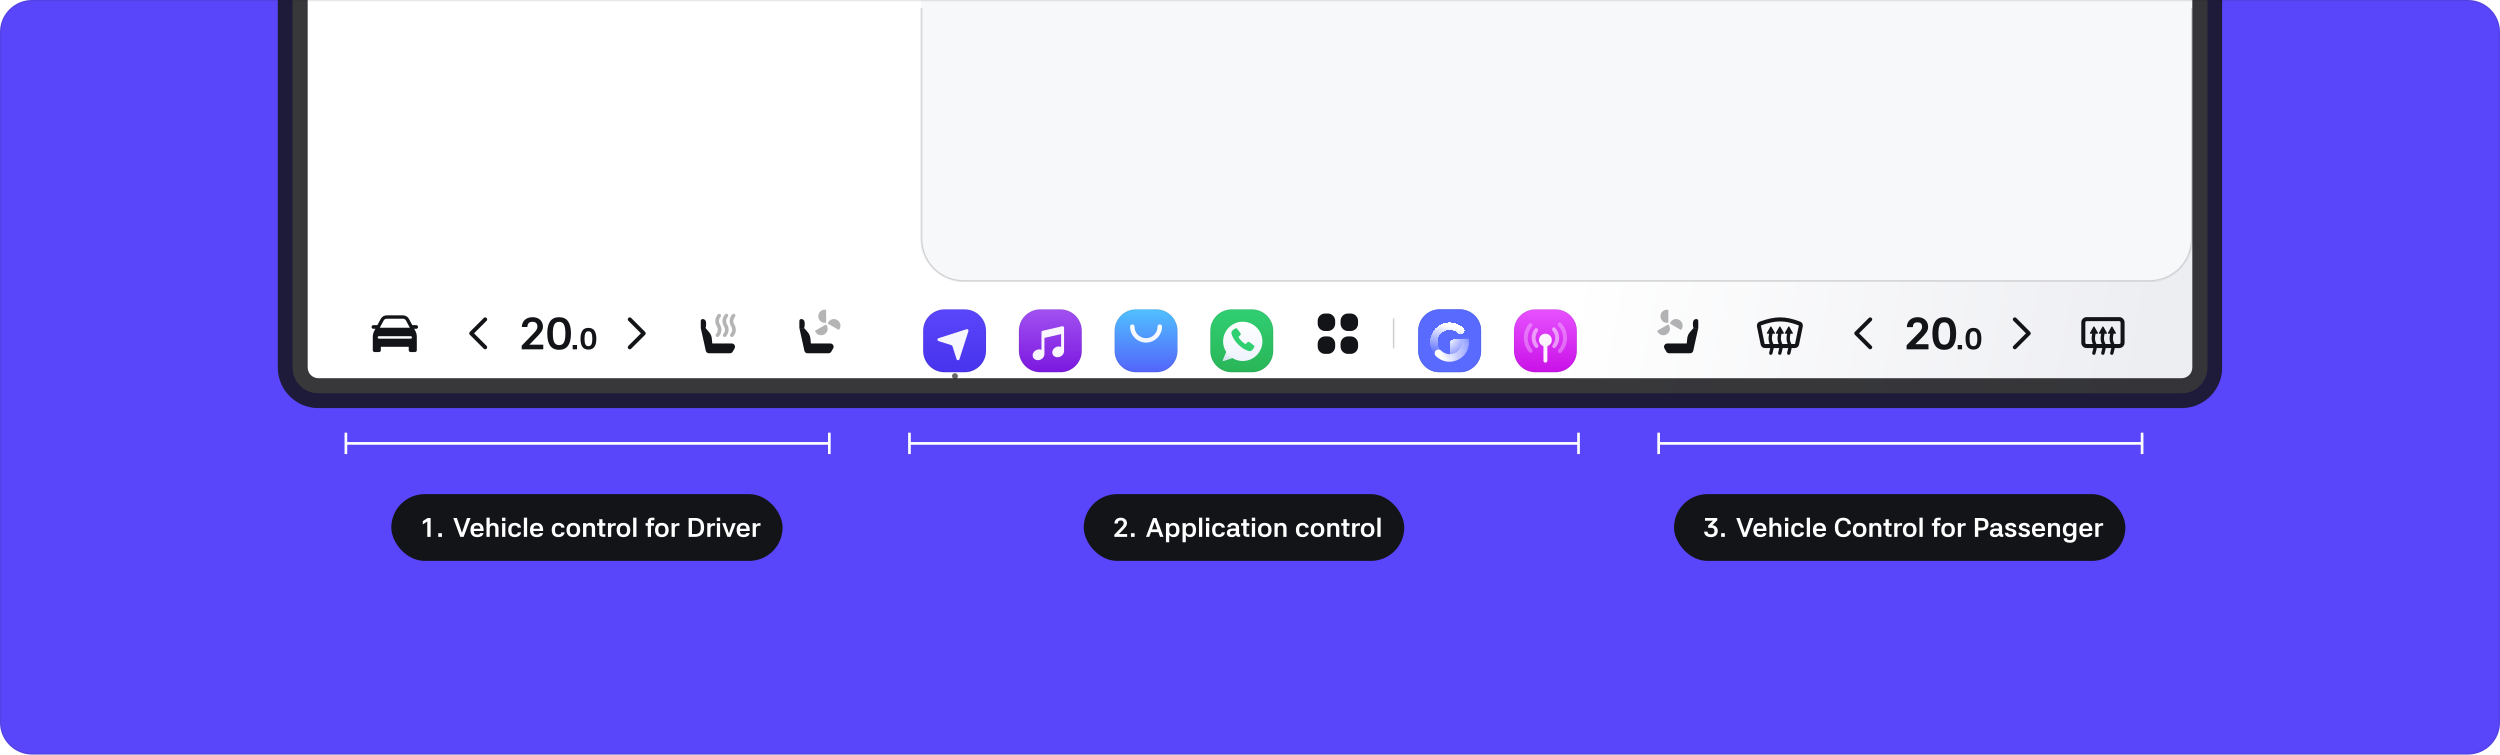 <svg width="1872" height="565" viewBox="0 0 1872 565" fill="none" xmlns="http://www.w3.org/2000/svg">
<g clip-path="url(#clip0_1_68301)">
<path d="M0 24C0 10.745 10.745 0 24 0H1848C1861.25 0 1872 10.745 1872 24V541C1872 554.255 1861.25 565 1848 565H24C10.745 565 0 554.255 0 541V24Z" fill="#5A46FA"/>
<rect x="293" y="370" width="293" height="50" rx="25" fill="#131417"/>
<path d="M322.456 402H319.956V390.48L316.596 392.7V390.22L320.196 387.86H322.456V402ZM328.162 399.26H330.922V402H328.162V399.26ZM345.87 398.88H345.93L349.73 387.86H352.37L347.17 402H344.63L339.43 387.86H342.09L345.87 398.88ZM359.671 395.92C359.611 394.34 358.791 393.4 357.291 393.4C355.731 393.4 354.931 394.1 354.751 395.92H359.671ZM352.291 396.88C352.291 393.42 354.131 391.5 357.291 391.5C360.211 391.5 362.111 393.28 362.111 396.84V397.6H354.731C354.871 399.58 355.631 400.3 357.431 400.3C358.851 400.3 359.331 399.9 359.491 399.14H362.011C361.751 400.94 360.291 402.2 357.431 402.2C354.071 402.2 352.291 400.32 352.291 396.88ZM366.719 402H364.279V387.64H366.719L366.699 392.96C367.319 392.06 368.079 391.5 369.479 391.5C371.739 391.5 373.299 392.6 373.299 395.64V402H370.859V395.66C370.859 394.14 370.219 393.48 368.939 393.48C367.439 393.48 366.719 394.24 366.719 395.96V402ZM378.398 391.72V402H375.978V391.72H378.398ZM375.918 387.64H378.458V390.16H375.918V387.64ZM385.613 402.2C382.273 402.2 380.533 400.24 380.533 396.86C380.533 393.46 382.353 391.5 385.573 391.5C388.113 391.5 390.053 393.06 390.113 395.12H387.673C387.633 394.3 387.073 393.48 385.593 393.48C383.653 393.48 382.973 394.58 382.973 396.86C382.973 399.12 383.653 400.22 385.593 400.22C387.053 400.22 387.633 399.6 387.713 398.62H390.153C390.113 400.46 388.393 402.2 385.613 402.2ZM394.708 402H392.268V387.64H394.708V402ZM404.261 395.92C404.201 394.34 403.381 393.4 401.881 393.4C400.321 393.4 399.521 394.1 399.341 395.92H404.261ZM396.881 396.88C396.881 393.42 398.721 391.5 401.881 391.5C404.801 391.5 406.701 393.28 406.701 396.84V397.6H399.321C399.461 399.58 400.221 400.3 402.021 400.3C403.441 400.3 403.921 399.9 404.081 399.14H406.601C406.341 400.94 404.881 402.2 402.021 402.2C398.661 402.2 396.881 400.32 396.881 396.88ZM418.211 402.2C414.871 402.2 413.131 400.24 413.131 396.86C413.131 393.46 414.951 391.5 418.171 391.5C420.711 391.5 422.651 393.06 422.711 395.12H420.271C420.231 394.3 419.671 393.48 418.191 393.48C416.251 393.48 415.571 394.58 415.571 396.86C415.571 399.12 416.251 400.22 418.191 400.22C419.651 400.22 420.231 399.6 420.311 398.62H422.751C422.711 400.46 420.991 402.2 418.211 402.2ZM429.305 402.2C426.125 402.2 424.205 400.28 424.205 396.88C424.205 393.46 426.145 391.5 429.305 391.5C432.425 391.5 434.425 393.42 434.425 396.88C434.425 400.32 432.445 402.2 429.305 402.2ZM429.305 400.22C431.105 400.22 431.985 399.16 431.985 396.88C431.985 394.6 431.105 393.48 429.305 393.48C427.525 393.48 426.645 394.6 426.645 396.88C426.645 399.16 427.525 400.22 429.305 400.22ZM439.044 402H436.604V391.72H439.044L439.024 392.96C439.644 392.06 440.404 391.5 441.804 391.5C444.064 391.5 445.624 392.6 445.624 395.64V402H443.184V395.66C443.184 394.14 442.544 393.48 441.264 393.48C439.764 393.48 439.044 394.24 439.044 395.96V402ZM453.284 393.66H451.164V400.06H453.284V402H451.684C449.944 402 448.724 401.2 448.724 399.34V393.66H447.104V391.72H448.724V388.76H451.164V391.72H453.284V393.66ZM457.676 402H455.236V391.72H457.676L457.656 393.24C458.236 392.2 459.056 391.72 460.336 391.72H461.136V393.66H459.856C458.396 393.66 457.676 394.4 457.676 396.1V402ZM466.825 402.2C463.645 402.2 461.725 400.28 461.725 396.88C461.725 393.46 463.665 391.5 466.825 391.5C469.945 391.5 471.945 393.42 471.945 396.88C471.945 400.32 469.965 402.2 466.825 402.2ZM466.825 400.22C468.625 400.22 469.505 399.16 469.505 396.88C469.505 394.6 468.625 393.48 466.825 393.48C465.045 393.48 464.165 394.6 464.165 396.88C464.165 399.16 465.045 400.22 466.825 400.22ZM476.563 402H474.123V387.64H476.563V402ZM487.478 402H485.038V393.66H483.398V391.72H485.038V390.32C485.038 388.82 486.098 387.64 488.018 387.64H490.038V389.58H487.478V391.72H489.738V393.66H487.478V402ZM495.575 402.2C492.395 402.2 490.475 400.28 490.475 396.88C490.475 393.46 492.415 391.5 495.575 391.5C498.695 391.5 500.695 393.42 500.695 396.88C500.695 400.32 498.715 402.2 495.575 402.2ZM495.575 400.22C497.375 400.22 498.255 399.16 498.255 396.88C498.255 394.6 497.375 393.48 495.575 393.48C493.795 393.48 492.915 394.6 492.915 396.88C492.915 399.16 493.795 400.22 495.575 400.22ZM505.313 402H502.873V391.72H505.313L505.293 393.24C505.873 392.2 506.693 391.72 507.973 391.72H508.773V393.66H507.493C506.033 393.66 505.313 394.4 505.313 396.1V402ZM515.649 402V387.86H520.629C525.029 387.86 527.249 390.48 527.249 394.92C527.249 399.34 525.029 402 520.449 402H515.649ZM520.329 399.92C523.629 399.92 524.749 398.22 524.749 394.92C524.749 391.6 523.629 389.92 520.509 389.92H518.169V399.92H520.329ZM532.032 402H529.592V391.72H532.032L532.012 393.24C532.592 392.2 533.412 391.72 534.692 391.72H535.492V393.66H534.212C532.752 393.66 532.032 394.4 532.032 396.1V402ZM539.218 391.72V402H536.798V391.72H539.218ZM536.738 387.64H539.278V390.16H536.738V387.64ZM547.06 402H544.66L540.72 391.72H543.24L545.82 399.32H545.9L548.48 391.72H551L547.06 402ZM558.968 395.92C558.908 394.34 558.088 393.4 556.588 393.4C555.028 393.4 554.228 394.1 554.048 395.92H558.968ZM551.588 396.88C551.588 393.42 553.428 391.5 556.588 391.5C559.508 391.5 561.408 393.28 561.408 396.84V397.6H554.028C554.168 399.58 554.928 400.3 556.728 400.3C558.148 400.3 558.628 399.9 558.788 399.14H561.308C561.048 400.94 559.588 402.2 556.728 402.2C553.368 402.2 551.588 400.32 551.588 396.88ZM566.016 402H563.576V391.72H566.016L565.996 393.24C566.576 392.2 567.396 391.72 568.676 391.72H569.476V393.66H568.196C566.736 393.66 566.016 394.4 566.016 396.1V402Z" fill="white"/>
<rect x="811.5" y="370" width="240" height="50" rx="25" fill="#131417"/>
<path d="M839.166 395.44C840.626 393.92 841.406 393.1 841.406 391.88C841.406 390.36 840.586 389.72 839.186 389.72C837.686 389.72 837.006 390.46 836.926 392.04H834.486C834.466 389.42 836.386 387.66 839.246 387.66C842.006 387.66 843.886 389.32 843.886 391.88C843.886 393.56 842.926 394.68 840.606 397.06L837.806 399.92H844.006V402H834.426L834.406 400.36L839.166 395.44ZM846.851 399.26H849.611V402H846.851V399.26ZM864.659 390.88H864.579L862.619 396.34H866.599L864.659 390.88ZM858.119 402L863.399 387.86H865.939L871.199 402H868.619L867.359 398.46H861.859L860.579 402H858.119ZM875.509 391.72V393.2C876.169 392.16 877.229 391.52 878.769 391.52C881.329 391.52 883.189 393.2 883.189 396.88C883.189 400.42 881.429 402.2 878.769 402.2C877.229 402.2 876.169 401.58 875.509 400.54V406.04H873.069V391.72H875.509ZM878.109 400.24C879.889 400.24 880.769 399.16 880.769 396.88C880.769 394.6 879.889 393.48 878.109 393.48C876.369 393.48 875.509 394.6 875.509 396.88C875.509 399.16 876.369 400.24 878.109 400.24ZM887.931 391.72V393.2C888.591 392.16 889.651 391.52 891.191 391.52C893.751 391.52 895.611 393.2 895.611 396.88C895.611 400.42 893.851 402.2 891.191 402.2C889.651 402.2 888.591 401.58 887.931 400.54V406.04H885.491V391.72H887.931ZM890.531 400.24C892.311 400.24 893.191 399.16 893.191 396.88C893.191 394.6 892.311 393.48 890.531 393.48C888.791 393.48 887.931 394.6 887.931 396.88C887.931 399.16 888.791 400.24 890.531 400.24ZM900.233 402H897.793V387.64H900.233V402ZM905.466 391.72V402H903.046V391.72H905.466ZM902.986 387.64H905.526V390.16H902.986V387.64ZM912.682 402.2C909.342 402.2 907.602 400.24 907.602 396.86C907.602 393.46 909.422 391.5 912.642 391.5C915.182 391.5 917.122 393.06 917.182 395.12H914.742C914.702 394.3 914.142 393.48 912.662 393.48C910.722 393.48 910.042 394.58 910.042 396.86C910.042 399.12 910.722 400.22 912.662 400.22C914.122 400.22 914.702 399.6 914.782 398.62H917.222C917.182 400.46 915.462 402.2 912.682 402.2ZM927.256 402C926.316 402 925.736 401.44 925.516 400.6C924.956 401.58 923.976 402.2 922.456 402.2C920.176 402.2 918.656 401.2 918.656 399C918.656 396.42 920.876 395.78 922.836 395.78H925.396V395.08C925.396 393.94 924.776 393.38 923.456 393.38C922.176 393.38 921.596 393.86 921.476 394.8H919.036C919.176 392.7 921.096 391.5 923.516 391.5C925.356 391.5 927.796 392.2 927.796 395.24V400.02H928.656V402H927.256ZM921.016 398.94C921.016 399.86 921.556 400.32 922.716 400.32C924.416 400.32 925.396 399.46 925.396 398.14V397.5H922.856C921.616 397.5 921.016 398.02 921.016 398.94ZM935.528 393.66H933.408V400.06H935.528V402H933.928C932.188 402 930.968 401.2 930.968 399.34V393.66H929.348V391.72H930.968V388.76H933.408V391.72H935.528V393.66ZM939.822 391.72V402H937.402V391.72H939.822ZM937.342 387.64H939.882V390.16H937.342V387.64ZM947.038 402.2C943.858 402.2 941.938 400.28 941.938 396.88C941.938 393.46 943.878 391.5 947.038 391.5C950.158 391.5 952.158 393.42 952.158 396.88C952.158 400.32 950.178 402.2 947.038 402.2ZM947.038 400.22C948.838 400.22 949.718 399.16 949.718 396.88C949.718 394.6 948.838 393.48 947.038 393.48C945.258 393.48 944.378 394.6 944.378 396.88C944.378 399.16 945.258 400.22 947.038 400.22ZM956.776 402H954.336V391.72H956.776L956.756 392.96C957.376 392.06 958.136 391.5 959.536 391.5C961.796 391.5 963.356 392.6 963.356 395.64V402H960.916V395.66C960.916 394.14 960.276 393.48 958.996 393.48C957.496 393.48 956.776 394.24 956.776 395.96V402ZM975.455 402.2C972.115 402.2 970.375 400.24 970.375 396.86C970.375 393.46 972.195 391.5 975.415 391.5C977.955 391.5 979.895 393.06 979.955 395.12H977.515C977.475 394.3 976.915 393.48 975.435 393.48C973.495 393.48 972.815 394.58 972.815 396.86C972.815 399.12 973.495 400.22 975.435 400.22C976.895 400.22 977.475 399.6 977.555 398.62H979.995C979.955 400.46 978.235 402.2 975.455 402.2ZM986.549 402.2C983.369 402.2 981.449 400.28 981.449 396.88C981.449 393.46 983.389 391.5 986.549 391.5C989.669 391.5 991.669 393.42 991.669 396.88C991.669 400.32 989.689 402.2 986.549 402.2ZM986.549 400.22C988.349 400.22 989.229 399.16 989.229 396.88C989.229 394.6 988.349 393.48 986.549 393.48C984.769 393.48 983.889 394.6 983.889 396.88C983.889 399.16 984.769 400.22 986.549 400.22ZM996.288 402H993.848V391.72H996.288L996.268 392.96C996.888 392.06 997.648 391.5 999.048 391.5C1001.31 391.5 1002.87 392.6 1002.87 395.64V402H1000.43V395.66C1000.43 394.14 999.788 393.48 998.508 393.48C997.008 393.48 996.288 394.24 996.288 395.96V402ZM1010.53 393.66H1008.41V400.06H1010.53V402H1008.93C1007.19 402 1005.97 401.2 1005.97 399.34V393.66H1004.35V391.72H1005.97V388.76H1008.41V391.72H1010.53V393.66ZM1014.92 402H1012.48V391.72H1014.92L1014.9 393.24C1015.48 392.2 1016.3 391.72 1017.58 391.72H1018.38V393.66H1017.1C1015.64 393.66 1014.92 394.4 1014.92 396.1V402ZM1024.07 402.2C1020.89 402.2 1018.97 400.28 1018.97 396.88C1018.97 393.46 1020.91 391.5 1024.07 391.5C1027.19 391.5 1029.19 393.42 1029.19 396.88C1029.19 400.32 1027.21 402.2 1024.07 402.2ZM1024.07 400.22C1025.87 400.22 1026.75 399.16 1026.75 396.88C1026.75 394.6 1025.87 393.48 1024.07 393.48C1022.29 393.48 1021.41 394.6 1021.41 396.88C1021.41 399.16 1022.29 400.22 1024.07 400.22ZM1033.81 402H1031.37V387.64H1033.81V402Z" fill="white"/>
<rect x="1253.5" y="370" width="338" height="50" rx="25" fill="#131417"/>
<path d="M1281.15 402.2C1277.91 402.2 1276.09 400.52 1276.05 398.08H1278.57C1278.69 399.4 1279.25 400.12 1281.17 400.12C1282.93 400.12 1283.79 399.3 1283.79 397.6C1283.79 396 1282.81 395.2 1281.13 395.2H1279.07V393.54L1282.65 389.92H1276.69V387.86H1285.89L1285.91 389.54L1282.21 393.28C1285.21 393.66 1286.25 395.58 1286.25 397.6C1286.25 400.44 1284.21 402.2 1281.15 402.2ZM1288.8 399.26H1291.56V402H1288.8V399.26ZM1306.51 398.88H1306.57L1310.37 387.86H1313.01L1307.81 402H1305.27L1300.07 387.86H1302.73L1306.51 398.88ZM1320.31 395.92C1320.25 394.34 1319.43 393.4 1317.93 393.4C1316.37 393.4 1315.57 394.1 1315.39 395.92H1320.31ZM1312.93 396.88C1312.93 393.42 1314.77 391.5 1317.93 391.5C1320.85 391.5 1322.75 393.28 1322.75 396.84V397.6H1315.37C1315.51 399.58 1316.27 400.3 1318.07 400.3C1319.49 400.3 1319.97 399.9 1320.13 399.14H1322.65C1322.39 400.94 1320.93 402.2 1318.07 402.2C1314.71 402.2 1312.93 400.32 1312.93 396.88ZM1327.36 402H1324.92V387.64H1327.36L1327.34 392.96C1327.96 392.06 1328.72 391.5 1330.12 391.5C1332.38 391.5 1333.94 392.6 1333.94 395.64V402H1331.5V395.66C1331.5 394.14 1330.86 393.48 1329.58 393.48C1328.08 393.48 1327.36 394.24 1327.36 395.96V402ZM1339.03 391.72V402H1336.61V391.72H1339.03ZM1336.55 387.64H1339.09V390.16H1336.55V387.64ZM1346.25 402.2C1342.91 402.2 1341.17 400.24 1341.17 396.86C1341.17 393.46 1342.99 391.5 1346.21 391.5C1348.75 391.5 1350.69 393.06 1350.75 395.12H1348.31C1348.27 394.3 1347.71 393.48 1346.23 393.48C1344.29 393.48 1343.61 394.58 1343.61 396.86C1343.61 399.12 1344.29 400.22 1346.23 400.22C1347.69 400.22 1348.27 399.6 1348.35 398.62H1350.79C1350.75 400.46 1349.03 402.2 1346.25 402.2ZM1355.34 402H1352.9V387.64H1355.34V402ZM1364.9 395.92C1364.84 394.34 1364.02 393.4 1362.52 393.4C1360.96 393.4 1360.16 394.1 1359.98 395.92H1364.9ZM1357.52 396.88C1357.52 393.42 1359.36 391.5 1362.52 391.5C1365.44 391.5 1367.34 393.28 1367.34 396.84V397.6H1359.96C1360.1 399.58 1360.86 400.3 1362.66 400.3C1364.08 400.3 1364.56 399.9 1364.72 399.14H1367.24C1366.98 400.94 1365.52 402.2 1362.66 402.2C1359.3 402.2 1357.52 400.32 1357.52 396.88ZM1383.55 392.54C1383.27 390.62 1382.15 389.74 1380.25 389.74C1377.69 389.74 1376.45 391.48 1376.45 394.92C1376.45 398.36 1377.69 400.1 1380.25 400.1C1382.15 400.1 1383.27 399.2 1383.57 397.34H1386.07C1385.73 400.46 1383.59 402.2 1380.25 402.2C1376.29 402.2 1373.93 399.64 1373.93 394.92C1373.93 390.18 1376.29 387.66 1380.25 387.66C1383.37 387.66 1385.69 389.38 1386.05 392.54H1383.55ZM1392.46 402.2C1389.28 402.2 1387.36 400.28 1387.36 396.88C1387.36 393.46 1389.3 391.5 1392.46 391.5C1395.58 391.5 1397.58 393.42 1397.58 396.88C1397.58 400.32 1395.6 402.2 1392.46 402.2ZM1392.46 400.22C1394.26 400.22 1395.14 399.16 1395.14 396.88C1395.14 394.6 1394.26 393.48 1392.46 393.48C1390.68 393.48 1389.8 394.6 1389.8 396.88C1389.8 399.16 1390.68 400.22 1392.46 400.22ZM1402.2 402H1399.76V391.72H1402.2L1402.18 392.96C1402.8 392.06 1403.56 391.5 1404.96 391.5C1407.22 391.5 1408.78 392.6 1408.78 395.64V402H1406.34V395.66C1406.34 394.14 1405.7 393.48 1404.42 393.48C1402.92 393.48 1402.2 394.24 1402.2 395.96V402ZM1416.44 393.66H1414.32V400.06H1416.44V402H1414.84C1413.1 402 1411.88 401.2 1411.88 399.34V393.66H1410.26V391.72H1411.88V388.76H1414.32V391.72H1416.44V393.66ZM1420.83 402H1418.39V391.72H1420.83L1420.81 393.24C1421.39 392.2 1422.21 391.72 1423.49 391.72H1424.29V393.66H1423.01C1421.55 393.66 1420.83 394.4 1420.83 396.1V402ZM1429.98 402.2C1426.8 402.2 1424.88 400.28 1424.88 396.88C1424.88 393.46 1426.82 391.5 1429.98 391.5C1433.1 391.5 1435.1 393.42 1435.1 396.88C1435.1 400.32 1433.12 402.2 1429.98 402.2ZM1429.98 400.22C1431.78 400.22 1432.66 399.16 1432.66 396.88C1432.66 394.6 1431.78 393.48 1429.98 393.48C1428.2 393.48 1427.32 394.6 1427.32 396.88C1427.32 399.16 1428.2 400.22 1429.98 400.22ZM1439.72 402H1437.28V387.64H1439.72V402ZM1450.63 402H1448.19V393.66H1446.55V391.72H1448.19V390.32C1448.19 388.82 1449.25 387.64 1451.17 387.64H1453.19V389.58H1450.63V391.72H1452.89V393.66H1450.63V402ZM1458.73 402.2C1455.55 402.2 1453.63 400.28 1453.63 396.88C1453.63 393.46 1455.57 391.5 1458.73 391.5C1461.85 391.5 1463.85 393.42 1463.85 396.88C1463.85 400.32 1461.87 402.2 1458.73 402.2ZM1458.73 400.22C1460.53 400.22 1461.41 399.16 1461.41 396.88C1461.41 394.6 1460.53 393.48 1458.73 393.48C1456.95 393.48 1456.07 394.6 1456.07 396.88C1456.07 399.16 1456.95 400.22 1458.73 400.22ZM1468.47 402H1466.03V391.72H1468.47L1468.45 393.24C1469.03 392.2 1469.85 391.72 1471.13 391.72H1471.93V393.66H1470.65C1469.19 393.66 1468.47 394.4 1468.47 396.1V402ZM1483.87 387.86C1487.59 387.86 1489.01 389.92 1489.01 392.5C1489.01 395.04 1487.59 397.14 1483.87 397.14H1481.33V402H1478.81V387.86H1483.87ZM1483.79 395.04C1486.03 395.04 1486.49 394.1 1486.49 392.5C1486.49 390.88 1486.03 389.98 1483.79 389.98H1481.33V395.04H1483.79ZM1498.64 402C1497.7 402 1497.12 401.44 1496.9 400.6C1496.34 401.58 1495.36 402.2 1493.84 402.2C1491.56 402.2 1490.04 401.2 1490.04 399C1490.04 396.42 1492.26 395.78 1494.22 395.78H1496.78V395.08C1496.78 393.94 1496.16 393.38 1494.84 393.38C1493.56 393.38 1492.98 393.86 1492.86 394.8H1490.42C1490.56 392.7 1492.48 391.5 1494.9 391.5C1496.74 391.5 1499.18 392.2 1499.18 395.24V400.02H1500.04V402H1498.64ZM1492.4 398.94C1492.4 399.86 1492.94 400.32 1494.1 400.32C1495.8 400.32 1496.78 399.46 1496.78 398.14V397.5H1494.24C1493 397.5 1492.4 398.02 1492.4 398.94ZM1507.37 394.7C1507.21 393.74 1506.73 393.46 1505.69 393.46C1504.65 393.46 1503.99 393.8 1503.99 394.48C1503.99 395.06 1504.39 395.42 1505.37 395.66L1506.81 396.04C1508.85 396.56 1509.91 397.48 1509.91 399.02C1509.91 400.98 1508.35 402.2 1505.53 402.2C1502.87 402.2 1501.35 401.04 1501.19 398.94H1503.71C1503.83 399.88 1504.29 400.24 1505.49 400.24C1507.01 400.24 1507.43 399.82 1507.43 399.12C1507.43 398.5 1507.07 398.12 1506.11 397.88L1504.67 397.52C1502.65 397 1501.57 396.04 1501.57 394.58C1501.57 392.72 1503.13 391.5 1505.69 391.5C1508.15 391.5 1509.67 392.68 1509.73 394.7H1507.37ZM1517.53 394.7C1517.37 393.74 1516.89 393.46 1515.85 393.46C1514.81 393.46 1514.15 393.8 1514.15 394.48C1514.15 395.06 1514.55 395.42 1515.53 395.66L1516.97 396.04C1519.01 396.56 1520.07 397.48 1520.07 399.02C1520.07 400.98 1518.51 402.2 1515.69 402.2C1513.03 402.2 1511.51 401.04 1511.35 398.94H1513.87C1513.99 399.88 1514.45 400.24 1515.65 400.24C1517.17 400.24 1517.59 399.82 1517.59 399.12C1517.59 398.5 1517.23 398.12 1516.27 397.88L1514.83 397.52C1512.81 397 1511.73 396.04 1511.73 394.58C1511.73 392.72 1513.29 391.5 1515.85 391.5C1518.31 391.5 1519.83 392.68 1519.89 394.7H1517.53ZM1528.92 395.92C1528.86 394.34 1528.04 393.4 1526.54 393.4C1524.98 393.4 1524.18 394.1 1524 395.92H1528.92ZM1521.54 396.88C1521.54 393.42 1523.38 391.5 1526.54 391.5C1529.46 391.5 1531.36 393.28 1531.36 396.84V397.6H1523.98C1524.12 399.58 1524.88 400.3 1526.68 400.3C1528.1 400.3 1528.58 399.9 1528.74 399.14H1531.26C1531 400.94 1529.54 402.2 1526.68 402.2C1523.32 402.2 1521.54 400.32 1521.54 396.88ZM1535.97 402H1533.53V391.72H1535.97L1535.95 392.96C1536.57 392.06 1537.33 391.5 1538.73 391.5C1540.99 391.5 1542.55 392.6 1542.55 395.64V402H1540.11V395.66C1540.11 394.14 1539.47 393.48 1538.19 393.48C1536.69 393.48 1535.97 394.24 1535.97 395.96V402ZM1549.07 401.84C1546.41 401.84 1544.65 400.04 1544.65 396.68C1544.65 393.1 1546.59 391.5 1549.07 391.5C1550.67 391.5 1551.75 392.16 1552.39 393.24V391.72H1554.77V401.4C1554.87 404.68 1553.37 406.4 1550.03 406.4C1546.65 406.4 1545.39 405.06 1545.27 403.02H1547.73C1547.85 404 1548.17 404.46 1550.03 404.46C1551.87 404.46 1552.33 403.68 1552.35 401.68V400.18C1551.69 401.2 1550.63 401.84 1549.07 401.84ZM1549.75 399.9C1551.49 399.9 1552.35 398.8 1552.35 396.68C1552.35 394.54 1551.49 393.44 1549.75 393.44C1547.97 393.44 1547.09 394.54 1547.09 396.68C1547.09 398.8 1547.97 399.9 1549.75 399.9ZM1564.33 395.92C1564.27 394.34 1563.45 393.4 1561.95 393.4C1560.39 393.4 1559.59 394.1 1559.41 395.92H1564.33ZM1556.95 396.88C1556.95 393.42 1558.79 391.5 1561.95 391.5C1564.87 391.5 1566.77 393.28 1566.77 396.84V397.6H1559.39C1559.53 399.58 1560.29 400.3 1562.09 400.3C1563.51 400.3 1563.99 399.9 1564.15 399.14H1566.67C1566.41 400.94 1564.95 402.2 1562.09 402.2C1558.73 402.2 1556.95 400.32 1556.95 396.88ZM1571.38 402H1568.94V391.72H1571.38L1571.36 393.24C1571.94 392.2 1572.76 391.72 1574.04 391.72H1574.84V393.66H1573.56C1572.1 393.66 1571.38 394.4 1571.38 396.1V402Z" fill="white"/>
<path d="M259 324V340" stroke="white" stroke-width="2"/>
<path d="M259 332L621 332" stroke="white" stroke-width="2"/>
<path d="M621 324V340" stroke="white" stroke-width="2"/>
<path d="M681 324V340" stroke="white" stroke-width="2"/>
<path d="M681 332L1182 332" stroke="white" stroke-width="2"/>
<path d="M1182 324V340" stroke="white" stroke-width="2"/>
<path d="M1242 324V340" stroke="white" stroke-width="2"/>
<path d="M1242 332L1604 332" stroke="white" stroke-width="2"/>
<path d="M1604 324V340" stroke="white" stroke-width="2"/>
<g clip-path="url(#clip1_1_68301)">
<mask id="path-18-outside-1_1_68301" maskUnits="userSpaceOnUse" x="207.199" y="-524" width="1457" height="830" fill="black">
<rect fill="white" x="207.199" y="-524" width="1457" height="830"/>
<path d="M219.199 -492.8C219.199 -503.404 227.795 -512 238.399 -512H1633.6C1644.2 -512 1652.8 -503.404 1652.8 -492.8V275.2C1652.8 285.804 1644.2 294.4 1633.6 294.4H238.399C227.795 294.4 219.199 285.804 219.199 275.2V-492.8Z"/>
</mask>
<path d="M219.199 -492.8C219.199 -503.404 227.795 -512 238.399 -512H1633.6C1644.2 -512 1652.8 -503.404 1652.8 -492.8V275.2C1652.8 285.804 1644.2 294.4 1633.6 294.4H238.399C227.795 294.4 219.199 285.804 219.199 275.2V-492.8Z" fill="white"/>
<path d="M219.199 -512H1652.8V294.4H219.199V-512Z" fill="url(#paint0_linear_1_68301)"/>
<g filter="url(#filter0_d_1_68301)">
<mask id="path-21-inside-2_1_68301" fill="white">
<path d="M689.6 -426.24C689.6 -443.913 703.927 -458.24 721.6 -458.24H1609.6C1627.27 -458.24 1641.6 -443.913 1641.6 -426.24V172.8C1641.6 190.473 1627.27 204.8 1609.6 204.8H721.6C703.926 204.8 689.6 190.473 689.6 172.8V-426.24Z"/>
</mask>
<path d="M689.6 -426.24C689.6 -443.913 703.927 -458.24 721.6 -458.24H1609.6C1627.27 -458.24 1641.6 -443.913 1641.6 -426.24V172.8C1641.6 190.473 1627.27 204.8 1609.6 204.8H721.6C703.926 204.8 689.6 190.473 689.6 172.8V-426.24Z" fill="#F7F8FA"/>
<path d="M721.6 -457.24H1609.6V-459.24H721.6V-457.24ZM1640.6 -426.24V172.8H1642.6V-426.24H1640.6ZM1609.6 203.8H721.6V205.8H1609.6V203.8ZM690.6 172.8V-426.24H688.6V172.8H690.6ZM721.6 203.8C704.479 203.8 690.6 189.921 690.6 172.8H688.6C688.6 191.025 703.374 205.8 721.6 205.8V203.8ZM1640.6 172.8C1640.6 189.921 1626.72 203.8 1609.6 203.8V205.8C1627.83 205.8 1642.6 191.025 1642.6 172.8H1640.6ZM1609.6 -457.24C1626.72 -457.24 1640.6 -443.361 1640.6 -426.24H1642.6C1642.6 -444.465 1627.83 -459.24 1609.6 -459.24V-457.24ZM721.6 -459.24C703.374 -459.24 688.6 -444.465 688.6 -426.24H690.6C690.6 -443.361 704.479 -457.24 721.6 -457.24V-459.24Z" fill="#131417" fill-opacity="0.2" mask="url(#path-21-inside-2_1_68301)"/>
</g>
<path fill-rule="evenodd" clip-rule="evenodd" d="M306.218 238.798L308.714 243.465H311.675C312.434 243.465 313.049 244.081 313.049 244.84C313.049 245.599 312.434 246.215 311.675 246.215H310.147L311.019 247.843C311.732 249.174 312.106 250.66 312.106 252.17V262.251C312.106 263.01 311.49 263.625 310.731 263.625H307.432C306.673 263.625 306.058 263.01 306.058 262.251V259.698H285.183V262.251C285.183 263.01 284.567 263.625 283.808 263.625H280.518C279.759 263.625 279.144 263.015 279.144 262.256V252.166C279.144 250.656 279.517 249.174 280.23 247.843L281.102 246.215H279.602C278.843 246.215 278.228 245.599 278.228 244.84C278.228 244.081 278.843 243.465 279.602 243.465H282.574L285.07 238.798C285.947 237.158 287.655 236.135 289.514 236.135H301.774C303.633 236.135 305.341 237.158 306.218 238.798ZM289.514 238.655H301.774C302.703 238.655 303.557 239.166 303.996 239.986L306.884 245.387H284.404L287.292 239.986C287.73 239.166 288.585 238.655 289.514 238.655ZM282.809 252.659C282.809 252.153 283.22 251.742 283.726 251.742H307.551C308.057 251.742 308.468 252.153 308.468 252.659C308.468 253.165 308.057 253.575 307.551 253.575H283.726C283.22 253.575 282.809 253.165 282.809 252.659Z" fill="#131417"/>
<path fill-rule="evenodd" clip-rule="evenodd" d="M364.361 238.091C364.944 238.674 364.944 239.619 364.361 240.203L354.964 249.6L364.361 258.997C364.944 259.581 364.944 260.526 364.361 261.109C363.778 261.692 362.832 261.692 362.249 261.109L351.796 250.656C351.213 250.073 351.213 249.127 351.796 248.544L362.249 238.091C362.832 237.508 363.778 237.508 364.361 238.091Z" fill="#131417"/>
<g clip-path="url(#clip2_1_68301)">
<path d="M398.631 250.579C401.117 248.026 402.394 246.648 402.394 244.598C402.394 242.045 401.016 240.97 398.698 240.97C396.178 240.97 395.002 242.213 394.901 244.867H390.768C390.768 240.466 393.96 237.509 398.799 237.509C403.435 237.509 406.56 240.298 406.56 244.598C406.56 247.421 404.981 249.302 401.05 253.301L396.379 258.106H406.795V261.6H390.667V258.845L398.631 250.579ZM418.664 261.936C412.314 261.936 409.794 257.434 409.794 249.706C409.794 241.944 412.448 237.509 418.664 237.509C424.88 237.509 427.535 241.944 427.535 249.706C427.535 257.501 424.914 261.936 418.664 261.936ZM418.664 258.408C421.957 258.408 423.368 255.955 423.368 249.706C423.368 243.456 421.957 241.003 418.664 241.003C415.372 241.003 413.96 243.456 413.96 249.706C413.96 255.955 415.338 258.408 418.664 258.408Z" fill="#131417"/>
<path d="M428.814 258.334H432.085V261.56H428.814V258.334ZM440.596 261.784C436.317 261.784 434.682 258.715 434.682 253.63C434.682 248.546 436.407 245.499 440.596 245.499C444.807 245.499 446.532 248.546 446.532 253.63C446.532 258.76 444.829 261.784 440.596 261.784ZM440.596 259.208C442.634 259.208 443.53 257.685 443.53 253.63C443.53 249.576 442.634 248.075 440.596 248.075C438.58 248.075 437.684 249.576 437.684 253.63C437.684 257.685 438.557 259.208 440.596 259.208Z" fill="#131417"/>
</g>
<path fill-rule="evenodd" clip-rule="evenodd" d="M470.516 238.091C471.099 237.508 472.044 237.508 472.627 238.091L483.081 248.544C483.664 249.127 483.664 250.073 483.081 250.656L472.627 261.109C472.044 261.692 471.099 261.692 470.516 261.109C469.932 260.526 469.932 259.581 470.516 258.997L479.913 249.6L470.516 240.203C469.932 239.619 469.932 238.674 470.516 238.091Z" fill="#131417"/>
<path fill-rule="evenodd" clip-rule="evenodd" d="M528.329 245.634H528.335C528.739 244.211 528.849 242.726 528.653 241.26L528.616 241.003C528.451 239.794 527.419 238.884 526.19 238.884C525.383 238.884 524.73 239.537 524.73 240.344V245.634H524.729L524.73 245.634L527.302 257.211H527.296L527.307 257.211L528.474 262.611C528.719 263.741 529.715 264.541 530.864 264.541H546.533C547.401 264.541 548.214 264.077 548.648 263.319L550.06 260.876C551.001 259.245 549.828 257.21 547.945 257.21H533.358L533.01 253.496C532.845 251.737 532.137 250.075 530.988 248.731L528.329 245.634Z" fill="#131417"/>
<g clip-path="url(#clip3_1_68301)">
<path fill-rule="evenodd" clip-rule="evenodd" d="M539.427 235.265C540.016 235.744 540.104 236.61 539.625 237.199C538.843 238.159 538.458 239.107 538.379 240.019C538.3 240.93 538.518 241.914 539.119 242.964C539.958 244.427 540.35 245.972 540.211 247.53C540.073 249.086 539.415 250.549 538.331 251.866C537.849 252.452 536.983 252.537 536.396 252.054C535.81 251.572 535.726 250.706 536.208 250.119C537.001 249.156 537.392 248.203 537.473 247.286C537.554 246.371 537.337 245.383 536.734 244.331L536.733 244.33C535.898 242.871 535.506 241.334 535.64 239.783C535.774 238.233 536.423 236.777 537.494 235.463C537.973 234.874 538.839 234.786 539.427 235.265Z" fill="#131417" fill-opacity="0.32"/>
<path fill-rule="evenodd" clip-rule="evenodd" d="M550.167 235.265C550.755 235.744 550.844 236.61 550.364 237.199C549.582 238.159 549.197 239.107 549.118 240.019C549.04 240.93 549.257 241.914 549.858 242.964C550.697 244.427 551.089 245.972 550.951 247.53C550.812 249.086 550.154 250.549 549.07 251.866C548.588 252.452 547.722 252.537 547.136 252.054C546.549 251.572 546.465 250.706 546.947 250.119C547.74 249.156 548.131 248.203 548.212 247.286C548.294 246.371 548.076 245.383 547.473 244.331L547.473 244.33C546.638 242.871 546.245 241.334 546.379 239.783C546.513 238.233 547.163 236.777 548.233 235.463C548.712 234.874 549.578 234.786 550.167 235.265Z" fill="#131417" fill-opacity="0.32"/>
<path fill-rule="evenodd" clip-rule="evenodd" d="M544.79 235.265C545.378 235.744 545.467 236.61 544.987 237.199C544.205 238.159 543.82 239.107 543.741 240.019C543.663 240.93 543.88 241.914 544.481 242.964C545.32 244.427 545.712 245.972 545.574 247.53C545.435 249.086 544.777 250.549 543.693 251.866C543.211 252.452 542.345 252.537 541.759 252.054C541.172 251.572 541.088 250.706 541.57 250.119C542.363 249.156 542.754 248.203 542.835 247.286C542.917 246.371 542.699 245.383 542.096 244.331L542.096 244.33C541.261 242.871 540.868 241.334 541.002 239.783C541.136 238.233 541.786 236.777 542.856 235.463C543.335 234.874 544.201 234.786 544.79 235.265Z" fill="#131417" fill-opacity="0.32"/>
</g>
<path d="M602.162 245.634H598.563V240.344C598.563 239.537 599.217 238.884 600.023 238.884C601.252 238.884 602.285 239.794 602.45 241.003L602.486 241.26C602.682 242.726 602.572 244.211 602.168 245.634H602.162Z" fill="#131417"/>
<path d="M607.191 257.21H621.778C623.661 257.21 624.834 259.245 623.893 260.876L622.481 263.319C622.047 264.077 621.234 264.541 620.367 264.541H604.697C603.548 264.541 602.552 263.741 602.307 262.611L601.14 257.211L601.129 257.211H601.136L598.563 245.634H602.162L604.821 248.731C605.97 250.075 606.679 251.737 606.844 253.496L607.191 257.21Z" fill="#131417"/>
<path d="M617.437 241.725C614.838 241.725 612.733 239.532 612.733 236.825C612.733 234.118 614.838 231.925 617.437 231.925H618.27C618.46 231.925 618.613 232.078 618.613 232.268V241.382C618.613 241.571 618.46 241.725 618.27 241.725H617.437Z" fill="#131417" fill-opacity="0.32"/>
<path d="M620.301 241.212C621.594 238.961 624.53 238.235 626.863 239.588C629.195 240.942 630.037 243.861 628.745 246.112L628.269 246.94C628.209 247.045 628.075 247.081 627.97 247.02L619.906 242.341C619.801 242.28 619.765 242.145 619.825 242.04L620.301 241.212Z" fill="#131417" fill-opacity="0.32"/>
<path d="M617.308 250.359C619.641 249.015 620.483 246.116 619.19 243.881L618.714 243.059C618.654 242.955 618.52 242.919 618.415 242.979L610.351 247.626C610.246 247.686 610.21 247.82 610.271 247.925L610.746 248.746C612.039 250.981 614.975 251.703 617.308 250.359Z" fill="#131417" fill-opacity="0.32"/>
<g filter="url(#filter1_dd_1_68301)">
<g clip-path="url(#clip4_1_68301)">
<mask id="path-42-inside-3_1_68301" fill="white">
<path d="M691.279 242.08C691.279 233.243 698.443 226.08 707.279 226.08H722.319C731.156 226.08 738.319 233.243 738.319 242.08V257.12C738.319 265.957 731.156 273.12 722.319 273.12H707.279C698.443 273.12 691.279 265.957 691.279 257.12V242.08Z"/>
</mask>
<rect width="47.04" height="47.04" transform="translate(691.279 226.08)" fill="url(#paint1_linear_1_68301)"/>
<g opacity="0.95" filter="url(#filter2_di_1_68301)">
<path d="M725.167 240.646C725.445 239.779 724.626 238.96 723.759 239.238L702.715 245.973C701.676 246.306 701.677 247.777 702.717 248.107L712.606 251.249C712.866 251.332 713.069 251.535 713.152 251.795L716.295 261.688C716.626 262.728 718.097 262.73 718.43 261.691L725.167 240.646Z" fill="white"/>
</g>
</g>
<path d="M707.279 226.64H722.319V225.52H707.279V226.64ZM737.759 242.08V257.12H738.879V242.08H737.759ZM722.319 272.56H707.279V273.68H722.319V272.56ZM691.839 257.12V242.08H690.719V257.12H691.839ZM707.279 272.56C698.752 272.56 691.839 265.647 691.839 257.12H690.719C690.719 266.266 698.133 273.68 707.279 273.68V272.56ZM737.759 257.12C737.759 265.647 730.847 272.56 722.319 272.56V273.68C731.465 273.68 738.879 266.266 738.879 257.12H737.759ZM722.319 226.64C730.847 226.64 737.759 233.553 737.759 242.08H738.879C738.879 232.934 731.465 225.52 722.319 225.52V226.64ZM707.279 225.52C698.133 225.52 690.719 232.934 690.719 242.08H691.839C691.839 233.553 698.752 226.64 707.279 226.64V225.52Z" fill="#131417" fill-opacity="0.1" mask="url(#path-42-inside-3_1_68301)"/>
</g>
<rect x="712.839" y="279.4" width="4.48" height="4.48" rx="2.24" fill="#131417" fill-opacity="0.64"/>
<g filter="url(#filter3_dd_1_68301)">
<g clip-path="url(#clip5_1_68301)">
<mask id="path-46-inside-4_1_68301" fill="white">
<path d="M762.959 242.08C762.959 233.243 770.122 226.08 778.959 226.08H793.999C802.836 226.08 809.999 233.243 809.999 242.08V257.12C809.999 265.957 802.836 273.12 793.999 273.12H778.959C770.122 273.12 762.959 265.957 762.959 257.12V242.08Z"/>
</mask>
<rect width="47.04" height="47.04" transform="translate(762.959 226.08)" fill="url(#paint2_linear_1_68301)"/>
<g opacity="0.95" filter="url(#filter4_di_1_68301)">
<path fill-rule="evenodd" clip-rule="evenodd" d="M779.864 244.879C779.864 244.879 779.864 244.879 779.864 244.878V241.505C779.864 240.983 780.225 240.53 780.733 240.413L795.398 237.045C796.1 236.883 796.769 237.416 796.769 238.136V241.14V241.51V255.84H796.768C796.723 257.545 795.484 259.229 793.594 259.931C791.257 260.798 788.809 259.835 788.127 257.779C787.445 255.722 788.786 253.352 791.124 252.484C792.326 252.037 793.558 252.075 794.564 252.498V242.908L782.069 245.778V257.946V257.95V258.045H782.068C782.023 259.75 780.784 261.434 778.894 262.135C776.557 263.003 774.109 262.04 773.427 259.983C772.745 257.927 774.086 255.557 776.424 254.689C777.626 254.242 778.858 254.28 779.864 254.703V244.879Z" fill="white"/>
</g>
</g>
<path d="M778.959 226.64H793.999V225.52H778.959V226.64ZM809.439 242.08V257.12H810.559V242.08H809.439ZM793.999 272.56H778.959V273.68H793.999V272.56ZM763.519 257.12V242.08H762.399V257.12H763.519ZM778.959 272.56C770.432 272.56 763.519 265.647 763.519 257.12H762.399C762.399 266.266 769.813 273.68 778.959 273.68V272.56ZM809.439 257.12C809.439 265.647 802.526 272.56 793.999 272.56V273.68C803.145 273.68 810.559 266.266 810.559 257.12H809.439ZM793.999 226.64C802.526 226.64 809.439 233.553 809.439 242.08H810.559C810.559 232.934 803.145 225.52 793.999 225.52V226.64ZM778.959 225.52C769.813 225.52 762.399 232.934 762.399 242.08H763.519C763.519 233.553 770.432 226.64 778.959 226.64V225.52Z" fill="#131417" fill-opacity="0.1" mask="url(#path-46-inside-4_1_68301)"/>
</g>
<g filter="url(#filter5_dd_1_68301)">
<g clip-path="url(#clip6_1_68301)">
<mask id="path-49-inside-5_1_68301" fill="white">
<path d="M834.64 242.08C834.64 233.243 841.803 226.08 850.64 226.08H865.68C874.516 226.08 881.68 233.243 881.68 242.08V257.12C881.68 265.957 874.516 273.12 865.68 273.12H850.64C841.803 273.12 834.64 265.957 834.64 257.12V242.08Z"/>
</mask>
<rect width="47.04" height="47.04" transform="translate(834.64 226.08)" fill="url(#paint3_linear_1_68301)"/>
<g filter="url(#filter6_di_1_68301)">
<path fill-rule="evenodd" clip-rule="evenodd" d="M847.87 235.819C848.783 235.819 849.523 236.559 849.523 237.472C849.523 242.241 853.391 246.109 858.16 246.109C862.928 246.109 866.796 242.241 866.796 237.472C866.796 236.559 867.536 235.819 868.45 235.819C869.363 235.819 870.103 236.559 870.103 237.472C870.103 244.067 864.754 249.416 858.16 249.416C851.565 249.416 846.216 244.067 846.216 237.472C846.216 236.559 846.956 235.819 847.87 235.819Z" fill="url(#paint4_linear_1_68301)"/>
</g>
</g>
<path d="M850.64 226.64H865.68V225.52H850.64V226.64ZM881.12 242.08V257.12H882.24V242.08H881.12ZM865.68 272.56H850.64V273.68H865.68V272.56ZM835.2 257.12V242.08H834.08V257.12H835.2ZM850.64 272.56C842.112 272.56 835.2 265.647 835.2 257.12H834.08C834.08 266.266 841.494 273.68 850.64 273.68V272.56ZM881.12 257.12C881.12 265.647 874.207 272.56 865.68 272.56V273.68C874.825 273.68 882.24 266.266 882.24 257.12H881.12ZM865.68 226.64C874.207 226.64 881.12 233.553 881.12 242.08H882.24C882.24 232.934 874.825 225.52 865.68 225.52V226.64ZM850.64 225.52C841.494 225.52 834.08 232.934 834.08 242.08H835.2C835.2 233.553 842.112 226.64 850.64 226.64V225.52Z" fill="#131417" fill-opacity="0.1" mask="url(#path-49-inside-5_1_68301)"/>
</g>
<g filter="url(#filter7_dd_1_68301)">
<g clip-path="url(#clip7_1_68301)">
<mask id="path-52-inside-6_1_68301" fill="white">
<path d="M906.319 242.08C906.319 233.243 913.483 226.08 922.319 226.08H937.359C946.196 226.08 953.359 233.243 953.359 242.08V257.12C953.359 265.957 946.196 273.12 937.359 273.12H922.319C913.483 273.12 906.319 265.957 906.319 257.12V242.08Z"/>
</mask>
<rect width="47.04" height="47.04" transform="translate(906.319 226.08)" fill="url(#paint5_linear_1_68301)"/>
<g opacity="0.95" filter="url(#filter8_di_1_68301)">
<path d="M928.721 256.439L919.867 254.912C919.299 254.814 918.737 255.12 918.511 255.651L915.632 262.408C915.442 262.854 915.87 263.314 916.329 263.157L928.913 258.842C930.132 258.424 929.991 256.657 928.721 256.439Z" fill="url(#paint6_linear_1_68301)"/>
</g>
<g filter="url(#filter9_di_1_68301)">
<ellipse cx="930.574" cy="248.865" rx="14.7" ry="14.7" fill="url(#paint7_linear_1_68301)"/>
</g>
<path d="M927.147 252.292C928.862 254.006 930.281 255.101 932.39 256.202C933.091 256.567 933.827 256.885 934.591 257.146V257.146C935.598 257.49 936.735 257.434 937.494 256.689C938.256 255.941 938.917 254.973 939.23 254.072C939.366 253.681 939.186 253.268 938.853 253.022L935.549 250.582C935.1 250.25 934.474 250.301 934.084 250.7L932.685 252.129C931.446 251.324 930.716 250.832 929.661 249.777C928.607 248.723 928.115 247.999 927.309 246.753L928.739 245.355C929.138 244.965 929.188 244.339 928.856 243.889L926.417 240.586C926.171 240.253 925.758 240.073 925.367 240.209C924.466 240.521 923.498 241.183 922.75 241.945C922.005 242.704 921.948 243.841 922.293 244.847V244.847C922.553 245.612 922.872 246.342 923.237 247.049C924.338 249.157 925.438 250.583 927.147 252.292Z" fill="#30CF72"/>
</g>
<path d="M922.319 226.64H937.359V225.52H922.319V226.64ZM952.799 242.08V257.12H953.919V242.08H952.799ZM937.359 272.56H922.319V273.68H937.359V272.56ZM906.879 257.12V242.08H905.759V257.12H906.879ZM922.319 272.56C913.792 272.56 906.879 265.647 906.879 257.12H905.759C905.759 266.266 913.173 273.68 922.319 273.68V272.56ZM952.799 257.12C952.799 265.647 945.887 272.56 937.359 272.56V273.68C946.505 273.68 953.919 266.266 953.919 257.12H952.799ZM937.359 226.64C945.887 226.64 952.799 233.553 952.799 242.08H953.919C953.919 232.934 946.505 225.52 937.359 225.52V226.64ZM922.319 225.52C913.174 225.52 905.759 232.934 905.759 242.08H906.879C906.879 233.553 913.792 226.64 922.319 226.64V225.52Z" fill="#131417" fill-opacity="0.1" mask="url(#path-52-inside-6_1_68301)"/>
</g>
<path d="M992.223 234.76C989.161 234.76 986.679 237.242 986.679 240.304V242.32C986.679 245.382 989.161 247.864 992.223 247.864H994.239C997.301 247.864 999.783 245.382 999.783 242.32V240.304C999.783 237.242 997.301 234.76 994.239 234.76H992.223Z" fill="#131417"/>
<path d="M992.223 251.896C989.161 251.896 986.679 254.378 986.679 257.44V259.456C986.679 262.518 989.161 265 992.223 265H994.239C997.301 265 999.783 262.518 999.783 259.456V257.44C999.783 254.378 997.301 251.896 994.239 251.896H992.223Z" fill="#131417"/>
<path d="M1003.81 240.304C1003.81 237.242 1006.3 234.76 1009.36 234.76H1011.37C1014.44 234.76 1016.92 237.242 1016.92 240.304V242.32C1016.92 245.382 1014.44 247.864 1011.37 247.864H1009.36C1006.3 247.864 1003.81 245.382 1003.81 242.32V240.304Z" fill="#131417"/>
<path d="M1009.36 251.896C1006.3 251.896 1003.81 254.378 1003.81 257.44V259.456C1003.81 262.518 1006.3 265 1009.36 265H1011.37C1014.44 265 1016.92 262.518 1016.92 259.456V257.44C1016.92 254.378 1014.44 251.896 1011.37 251.896H1009.36Z" fill="#131417"/>
<path fill-rule="evenodd" clip-rule="evenodd" d="M1042.96 260.8L1042.96 238.4L1044.08 238.4L1044.08 260.8L1042.96 260.8Z" fill="#131417" fill-opacity="0.2"/>
<g filter="url(#filter10_dd_1_68301)">
<g clip-path="url(#clip8_1_68301)">
<mask id="path-60-inside-7_1_68301" fill="white">
<path d="M1062 242.08C1062 233.243 1069.16 226.08 1078 226.08H1093.04C1101.88 226.08 1109.04 233.243 1109.04 242.08V257.12C1109.04 265.957 1101.88 273.12 1093.04 273.12H1078C1069.16 273.12 1062 265.957 1062 257.12V242.08Z"/>
</mask>
<rect width="47.04" height="47.04" transform="translate(1062 226.08)" fill="url(#paint8_linear_1_68301)"/>
<path fill-rule="evenodd" clip-rule="evenodd" d="M1085.52 263.32C1093.1 263.32 1099.24 257.177 1099.24 249.6C1099.24 242.023 1093.1 235.88 1085.52 235.88C1077.94 235.88 1071.8 242.023 1071.8 249.6C1071.8 257.177 1077.94 263.32 1085.52 263.32ZM1085.52 258.747C1090.57 258.747 1094.67 254.651 1094.67 249.6C1094.67 244.548 1090.57 240.453 1085.52 240.453C1080.47 240.453 1076.37 244.548 1076.37 249.6C1076.37 254.651 1080.47 258.747 1085.52 258.747Z" fill="white"/>
<rect width="47" height="47" transform="translate(1062 226)" fill="#596BFF"/>
<g filter="url(#filter11_d_1_68301)">
<path fill-rule="evenodd" clip-rule="evenodd" d="M1100.19 249.508C1100.19 249.505 1100.19 249.503 1100.19 249.5H1088.5C1086.84 249.5 1085.5 250.843 1085.5 252.5V264.188C1093.61 264.188 1100.18 257.616 1100.19 249.508Z" fill="url(#paint9_radial_1_68301)" shape-rendering="crispEdges"/>
</g>
<g filter="url(#filter12_d_1_68301)">
<path fill-rule="evenodd" clip-rule="evenodd" d="M1095.87 243.05C1096.96 241.967 1096.96 240.21 1095.87 239.127C1090.14 233.398 1080.86 233.398 1075.13 239.127C1069.4 244.856 1069.4 254.144 1075.13 259.873C1076.21 260.957 1077.97 260.957 1079.05 259.873C1080.13 258.79 1080.13 257.033 1079.05 255.95C1075.49 252.388 1075.49 246.612 1079.05 243.05C1082.61 239.488 1088.39 239.488 1091.95 243.05C1093.03 244.134 1094.79 244.134 1095.87 243.05Z" fill="url(#paint10_linear_1_68301)" shape-rendering="crispEdges"/>
</g>
<g filter="url(#filter13_d_1_68301)">
<path fill-rule="evenodd" clip-rule="evenodd" d="M1091.95 243.05C1095.51 246.612 1095.51 252.388 1091.95 255.95C1088.39 259.512 1082.61 259.512 1079.05 255.95C1077.97 254.866 1076.21 254.866 1075.13 255.95C1074.04 257.033 1074.04 258.79 1075.13 259.873C1080.86 265.602 1090.14 265.602 1095.87 259.873C1101.6 254.144 1101.6 244.856 1095.87 239.127C1094.79 238.043 1093.03 238.043 1091.95 239.127C1090.87 240.21 1090.87 241.967 1091.95 243.05Z" fill="url(#paint11_linear_1_68301)"/>
<path fill-rule="evenodd" clip-rule="evenodd" d="M1095.87 255.95C1094.79 254.866 1093.03 254.866 1091.95 255.95C1088.39 259.512 1082.61 259.512 1079.05 255.95C1077.97 254.866 1076.21 254.866 1075.13 255.95C1074.04 257.033 1074.04 258.79 1075.13 259.873C1080.86 265.602 1090.14 265.602 1095.87 259.873C1096.96 258.79 1096.96 257.033 1095.87 255.95Z" fill="url(#paint12_linear_1_68301)"/>
</g>
</g>
<path d="M1078 226.64H1093.04V225.52H1078V226.64ZM1108.48 242.08V257.12H1109.6V242.08H1108.48ZM1093.04 272.56H1078V273.68H1093.04V272.56ZM1062.56 257.12V242.08H1061.44V257.12H1062.56ZM1078 272.56C1069.47 272.56 1062.56 265.647 1062.56 257.12H1061.44C1061.44 266.266 1068.85 273.68 1078 273.68V272.56ZM1108.48 257.12C1108.48 265.647 1101.57 272.56 1093.04 272.56V273.68C1102.18 273.68 1109.6 266.266 1109.6 257.12H1108.48ZM1093.04 226.64C1101.57 226.64 1108.48 233.553 1108.48 242.08H1109.6C1109.6 232.934 1102.18 225.52 1093.04 225.52V226.64ZM1078 225.52C1068.85 225.52 1061.44 232.934 1061.44 242.08H1062.56C1062.56 233.553 1069.47 226.64 1078 226.64V225.52Z" fill="#131417" fill-opacity="0.1" mask="url(#path-60-inside-7_1_68301)"/>
</g>
<g filter="url(#filter14_dd_1_68301)">
<g clip-path="url(#clip9_1_68301)">
<mask id="path-67-inside-8_1_68301" fill="white">
<path d="M1133.68 242.08C1133.68 233.243 1140.84 226.08 1149.68 226.08H1164.72C1173.56 226.08 1180.72 233.243 1180.72 242.08V257.12C1180.72 265.957 1173.56 273.12 1164.72 273.12H1149.68C1140.84 273.12 1133.68 265.957 1133.68 257.12V242.08Z"/>
</mask>
<rect width="47.04" height="47.04" transform="translate(1133.68 226.08)" fill="url(#paint13_linear_1_68301)"/>
<path opacity="0.5" fill-rule="evenodd" clip-rule="evenodd" d="M1162.6 239.871C1161.98 240.485 1162.06 241.494 1162.62 242.154C1163.82 243.566 1164.55 245.396 1164.55 247.395C1164.55 249.308 1163.88 251.066 1162.77 252.451C1162.25 253.107 1162.19 254.074 1162.77 254.679V254.679C1163.31 255.241 1164.2 255.284 1164.72 254.701C1166.44 252.755 1167.49 250.197 1167.49 247.395C1167.49 244.473 1166.35 241.816 1164.5 239.843C1163.98 239.298 1163.13 239.342 1162.6 239.871V239.871ZM1151.33 240.481C1150.77 239.898 1149.83 239.873 1149.33 240.505C1147.81 242.392 1146.91 244.788 1146.91 247.395C1146.91 250.126 1147.9 252.625 1149.55 254.551C1150.05 255.143 1150.95 255.116 1151.5 254.566V254.566C1152.09 253.971 1152.05 253.002 1151.53 252.336C1150.48 250.97 1149.85 249.256 1149.85 247.395C1149.85 245.624 1150.42 243.986 1151.38 242.654C1151.86 241.995 1151.89 241.067 1151.33 240.481V240.481Z" fill="white"/>
<path opacity="0.3" fill-rule="evenodd" clip-rule="evenodd" d="M1166.95 236.26C1166.34 236.86 1166.39 237.84 1166.96 238.466C1169.11 240.819 1170.43 243.954 1170.43 247.395C1170.43 250.774 1169.16 253.858 1167.08 256.196C1166.52 256.816 1166.48 257.77 1167.06 258.368V258.368C1167.61 258.938 1168.51 258.974 1169.05 258.394C1171.73 255.508 1173.37 251.643 1173.37 247.395C1173.37 243.071 1171.67 239.143 1168.91 236.242C1168.37 235.683 1167.49 235.714 1166.95 236.26V236.26ZM1147.03 236.776C1146.47 236.193 1145.53 236.17 1145 236.781C1142.53 239.621 1141.03 243.333 1141.03 247.395C1141.03 251.536 1142.59 255.314 1145.15 258.175C1145.67 258.764 1146.58 258.746 1147.14 258.187V258.187C1147.73 257.599 1147.7 256.644 1147.16 256.014C1145.17 253.699 1143.97 250.687 1143.97 247.395C1143.97 244.168 1145.12 241.21 1147.04 238.914C1147.57 238.29 1147.59 237.362 1147.03 236.776V236.776Z" fill="white"/>
<g opacity="0.95" filter="url(#filter15_di_1_68301)">
<path fill-rule="evenodd" clip-rule="evenodd" d="M1158.67 251.942C1160.59 251.322 1161.98 249.521 1161.98 247.395C1161.98 244.756 1159.84 242.617 1157.2 242.617C1154.56 242.617 1152.42 244.756 1152.42 247.395C1152.42 249.521 1153.81 251.322 1155.73 251.942V262.83C1155.73 263.642 1156.39 264.3 1157.2 264.3C1158.01 264.3 1158.67 263.642 1158.67 262.83V251.942Z" fill="white"/>
</g>
</g>
<path d="M1149.68 226.64H1164.72V225.52H1149.68V226.64ZM1180.16 242.08V257.12H1181.28V242.08H1180.16ZM1164.72 272.56H1149.68V273.68H1164.72V272.56ZM1134.24 257.12V242.08H1133.12V257.12H1134.24ZM1149.68 272.56C1141.15 272.56 1134.24 265.647 1134.24 257.12H1133.12C1133.12 266.266 1140.53 273.68 1149.68 273.68V272.56ZM1180.16 257.12C1180.16 265.647 1173.25 272.56 1164.72 272.56V273.68C1173.86 273.68 1181.28 266.266 1181.28 257.12H1180.16ZM1164.72 226.64C1173.25 226.64 1180.16 233.553 1180.16 242.08H1181.28C1181.28 232.934 1173.86 225.52 1164.72 225.52V226.64ZM1149.68 225.52C1140.53 225.52 1133.12 232.934 1133.12 242.08H1134.24C1134.24 233.553 1141.15 226.64 1149.68 226.64V225.52Z" fill="#131417" fill-opacity="0.1" mask="url(#path-67-inside-8_1_68301)"/>
</g>
<path d="M1268.07 245.634H1271.67V240.344C1271.67 239.537 1271.02 238.884 1270.21 238.884C1268.98 238.884 1267.95 239.794 1267.78 241.003L1267.75 241.26C1267.55 242.726 1267.66 244.211 1268.06 245.634H1268.07Z" fill="#131417"/>
<path d="M1263.04 257.21H1248.46C1246.57 257.21 1245.4 259.245 1246.34 260.876L1247.75 263.319C1248.19 264.077 1249 264.541 1249.87 264.541H1265.54C1266.69 264.541 1267.68 263.741 1267.93 262.611L1269.09 257.211L1269.1 257.211H1269.1L1271.67 245.634H1268.07L1265.41 248.731C1264.26 250.075 1263.55 251.737 1263.39 253.496L1263.04 257.21Z" fill="#131417"/>
<path d="M1248.08 241.725C1245.48 241.725 1243.38 239.532 1243.38 236.825C1243.38 234.118 1245.48 231.925 1248.08 231.925H1248.91C1249.1 231.925 1249.26 232.078 1249.26 232.268V241.382C1249.26 241.571 1249.1 241.725 1248.91 241.725H1248.08Z" fill="#131417" fill-opacity="0.32"/>
<path d="M1250.94 241.212C1252.24 238.961 1255.17 238.235 1257.51 239.588C1259.84 240.942 1260.68 243.861 1259.39 246.112L1258.91 246.94C1258.85 247.045 1258.72 247.081 1258.61 247.02L1250.55 242.341C1250.44 242.28 1250.41 242.145 1250.47 242.04L1250.94 241.212Z" fill="#131417" fill-opacity="0.32"/>
<path d="M1247.95 250.359C1250.28 249.015 1251.13 246.116 1249.83 243.881L1249.36 243.059C1249.3 242.955 1249.16 242.919 1249.06 242.979L1240.99 247.626C1240.89 247.686 1240.85 247.82 1240.91 247.925L1241.39 248.746C1242.68 250.981 1245.62 251.703 1247.95 250.359Z" fill="#131417" fill-opacity="0.32"/>
<path fill-rule="evenodd" clip-rule="evenodd" d="M1341.58 260.632H1343.99C1345.5 260.632 1346.81 259.566 1347.12 258.082L1349.92 244.428C1350.23 242.911 1349.4 241.369 1347.93 240.817C1342.31 238.712 1337.66 237.64 1332.91 237.654C1328.16 237.667 1323.42 238.762 1317.65 240.822C1316.15 241.357 1315.29 242.915 1315.61 244.455L1318.4 258.082C1318.71 259.566 1320.01 260.632 1321.53 260.632H1325.59C1325.58 260.704 1325.56 260.776 1325.54 260.847L1324.75 264.16C1324.58 264.837 1325 265.518 1325.67 265.681C1326.35 265.844 1327.03 265.428 1327.2 264.751L1327.99 261.438C1328.06 261.171 1328.11 260.902 1328.14 260.632H1332.31C1332.3 260.704 1332.28 260.776 1332.26 260.847L1331.47 264.16C1331.3 264.837 1331.72 265.518 1332.39 265.681C1333.07 265.844 1333.75 265.428 1333.91 264.751L1334.71 261.438C1334.78 261.171 1334.83 260.902 1334.86 260.632H1339.03C1339.02 260.704 1339 260.776 1338.98 260.847L1338.19 264.16C1338.02 264.837 1338.44 265.518 1339.11 265.681C1339.79 265.844 1340.47 265.428 1340.64 264.751L1341.43 261.438C1341.5 261.171 1341.55 260.902 1341.58 260.632ZM1332.92 240.678C1328.65 240.69 1324.28 241.669 1318.66 243.671C1318.6 243.692 1318.55 243.763 1318.57 243.847L1321.36 257.474C1321.38 257.552 1321.45 257.608 1321.53 257.608H1325.22C1325.21 257.566 1325.19 257.525 1325.16 257.484C1324.03 255.209 1324.21 252.588 1324.6 250.436C1324.63 250.235 1324.66 250.048 1324.69 249.88H1323.4C1323.08 249.88 1322.88 249.531 1323.04 249.251L1325.67 244.638C1325.84 244.356 1326.24 244.356 1326.4 244.638L1329.04 249.251C1329.2 249.531 1329 249.88 1328.68 249.88H1327.23C1327.19 250.181 1327.14 250.526 1327.08 250.888C1326.71 252.905 1326.67 254.842 1327.42 256.362C1327.62 256.764 1327.78 257.181 1327.91 257.608H1331.94C1331.93 257.566 1331.91 257.525 1331.88 257.484C1330.75 255.209 1330.92 252.588 1331.32 250.436C1331.35 250.235 1331.38 250.048 1331.41 249.88H1330.12C1329.8 249.88 1329.6 249.532 1329.76 249.252L1332.39 244.638C1332.56 244.356 1332.96 244.356 1333.12 244.638L1335.76 249.252C1335.92 249.532 1335.72 249.88 1335.4 249.88H1333.95C1333.91 250.181 1333.86 250.527 1333.8 250.888C1333.43 252.905 1333.39 254.842 1334.14 256.362C1334.34 256.764 1334.5 257.181 1334.63 257.608H1338.66C1338.65 257.566 1338.63 257.525 1338.6 257.484C1337.47 255.209 1337.65 252.588 1338.04 250.436C1338.07 250.235 1338.1 250.048 1338.13 249.88H1336.84C1336.52 249.88 1336.32 249.531 1336.48 249.251L1339.11 244.638C1339.28 244.356 1339.68 244.356 1339.84 244.638L1342.48 249.251C1342.64 249.531 1342.44 249.88 1342.12 249.88H1340.67C1340.63 250.181 1340.58 250.526 1340.52 250.888C1340.15 252.905 1340.11 254.842 1340.86 256.362C1341.06 256.764 1341.22 257.181 1341.35 257.608H1343.99C1344.07 257.608 1344.14 257.552 1344.15 257.474L1346.95 243.821C1346.97 243.738 1346.92 243.67 1346.87 243.648C1341.45 241.618 1337.18 240.666 1332.92 240.678Z" fill="#131417"/>
<path fill-rule="evenodd" clip-rule="evenodd" d="M1401.48 238.091C1402.06 238.674 1402.06 239.619 1401.48 240.203L1392.08 249.6L1401.48 258.997C1402.06 259.581 1402.06 260.526 1401.48 261.109C1400.9 261.692 1399.95 261.692 1399.37 261.109L1388.92 250.656C1388.33 250.073 1388.33 249.127 1388.92 248.544L1399.37 238.091C1399.95 237.508 1400.9 237.508 1401.48 238.091Z" fill="#131417"/>
<g clip-path="url(#clip10_1_68301)">
<path d="M1435.62 250.445C1437.97 248.059 1439.25 246.782 1439.25 244.766C1439.25 242.314 1438 241.373 1435.82 241.373C1433.43 241.373 1432.49 242.414 1432.33 244.968H1427.86C1427.86 240.533 1431.08 237.509 1435.92 237.509C1440.59 237.509 1443.78 240.398 1443.78 244.766C1443.78 247.656 1442.27 249.638 1438.41 253.502L1434.17 257.736H1444.05V261.6H1427.69L1427.65 258.576L1435.62 250.445ZM1455.85 261.936C1449.43 261.936 1446.98 257.333 1446.98 249.706C1446.98 242.078 1449.57 237.509 1455.85 237.509C1462.17 237.509 1464.75 242.078 1464.75 249.706C1464.75 257.4 1462.2 261.936 1455.85 261.936ZM1455.85 258.072C1458.91 258.072 1460.25 255.787 1460.25 249.706C1460.25 243.624 1458.91 241.373 1455.85 241.373C1452.83 241.373 1451.48 243.624 1451.48 249.706C1451.48 255.787 1452.79 258.072 1455.85 258.072Z" fill="#131417"/>
<path d="M1465.93 258.334H1469.2V261.56H1465.93V258.334ZM1477.72 261.784C1473.44 261.784 1471.8 258.715 1471.8 253.63C1471.8 248.546 1473.53 245.499 1477.72 245.499C1481.93 245.499 1483.65 248.546 1483.65 253.63C1483.65 258.76 1481.95 261.784 1477.72 261.784ZM1477.72 259.208C1479.75 259.208 1480.65 257.685 1480.65 253.63C1480.65 249.576 1479.75 248.075 1477.72 248.075C1475.7 248.075 1474.8 249.576 1474.8 253.63C1474.8 257.685 1475.68 259.208 1477.72 259.208Z" fill="#131417"/>
</g>
<path fill-rule="evenodd" clip-rule="evenodd" d="M1507.64 238.091C1508.22 237.508 1509.16 237.508 1509.75 238.091L1520.2 248.544C1520.78 249.127 1520.78 250.073 1520.2 250.656L1509.75 261.109C1509.16 261.692 1508.22 261.692 1507.64 261.109C1507.05 260.526 1507.05 259.581 1507.64 258.997L1517.03 249.6L1507.64 240.203C1507.05 239.619 1507.05 238.674 1507.64 238.091Z" fill="#131417"/>
<path fill-rule="evenodd" clip-rule="evenodd" d="M1583.5 260.632H1586.86C1589.09 260.632 1590.89 258.827 1590.89 256.6V241.48C1590.89 239.253 1589.09 237.448 1586.86 237.448H1562.5C1560.27 237.448 1558.47 239.253 1558.47 241.48V256.6C1558.47 258.827 1560.27 260.632 1562.5 260.632H1567.51C1567.5 260.704 1567.48 260.776 1567.46 260.847L1566.67 264.161C1566.5 264.837 1566.92 265.518 1567.59 265.681C1568.27 265.844 1568.95 265.428 1569.11 264.751L1569.91 261.438C1569.98 261.171 1570.03 260.902 1570.06 260.632H1574.23C1574.22 260.704 1574.2 260.776 1574.18 260.847L1573.38 264.16C1573.22 264.837 1573.64 265.518 1574.31 265.681C1574.99 265.844 1575.67 265.428 1575.83 264.751L1576.63 261.438C1576.7 261.171 1576.75 260.902 1576.78 260.632H1580.95C1580.94 260.704 1580.92 260.776 1580.9 260.847L1580.11 264.161C1579.94 264.837 1580.36 265.518 1581.03 265.681C1581.71 265.844 1582.39 265.428 1582.55 264.751L1583.35 261.438C1583.42 261.171 1583.47 260.902 1583.5 260.632ZM1562.5 240.472C1561.94 240.472 1561.49 240.923 1561.49 241.48V256.6C1561.49 257.157 1561.94 257.608 1562.5 257.608H1567.14C1567.13 257.566 1567.11 257.525 1567.08 257.484C1565.95 255.209 1566.13 252.589 1566.52 250.436C1566.55 250.235 1566.58 250.048 1566.61 249.88H1565.32C1565 249.88 1564.8 249.531 1564.96 249.252L1567.59 244.638C1567.76 244.356 1568.16 244.356 1568.32 244.638L1570.96 249.252C1571.12 249.531 1570.92 249.88 1570.6 249.88H1569.15C1569.11 250.181 1569.06 250.526 1569 250.889C1568.63 252.905 1568.59 254.842 1569.34 256.362C1569.54 256.764 1569.7 257.181 1569.83 257.608H1573.86C1573.85 257.566 1573.83 257.525 1573.8 257.484C1572.67 255.209 1572.84 252.589 1573.24 250.436C1573.27 250.235 1573.3 250.048 1573.33 249.88H1572.04C1571.72 249.88 1571.52 249.532 1571.68 249.252L1574.31 244.638C1574.48 244.356 1574.88 244.356 1575.04 244.638L1577.68 249.252C1577.84 249.532 1577.64 249.88 1577.32 249.88H1575.87C1575.83 250.181 1575.78 250.527 1575.72 250.889C1575.35 252.905 1575.31 254.842 1576.06 256.362C1576.26 256.764 1576.42 257.181 1576.55 257.608H1580.58C1580.57 257.566 1580.55 257.525 1580.52 257.484C1579.39 255.209 1579.57 252.589 1579.96 250.436C1579.99 250.235 1580.02 250.048 1580.05 249.88H1578.76C1578.44 249.88 1578.24 249.531 1578.4 249.252L1581.03 244.638C1581.2 244.356 1581.6 244.356 1581.76 244.638L1584.4 249.252C1584.56 249.531 1584.36 249.88 1584.04 249.88H1582.59C1582.55 250.181 1582.5 250.526 1582.44 250.889C1582.07 252.905 1582.03 254.842 1582.78 256.362C1582.98 256.764 1583.14 257.181 1583.27 257.608H1586.86C1587.42 257.608 1587.87 257.157 1587.87 256.6V241.48C1587.87 240.923 1587.42 240.472 1586.86 240.472H1562.5Z" fill="#131417"/>
</g>
<path d="M238.399 -500.8H1633.6V-523.2H238.399V-500.8ZM1641.6 -492.8V275.2H1664V-492.8H1641.6ZM1633.6 283.2H238.399V305.6H1633.6V283.2ZM230.399 275.2V-492.8H207.999V275.2H230.399ZM238.399 283.2C233.981 283.2 230.399 279.618 230.399 275.2H207.999C207.999 291.989 221.61 305.6 238.399 305.6V283.2ZM1641.6 275.2C1641.6 279.618 1638.02 283.2 1633.6 283.2V305.6C1650.39 305.6 1664 291.989 1664 275.2H1641.6ZM1633.6 -500.8C1638.02 -500.8 1641.6 -497.218 1641.6 -492.8H1664C1664 -509.589 1650.39 -523.2 1633.6 -523.2V-500.8ZM238.399 -523.2C221.61 -523.2 207.999 -509.589 207.999 -492.8H230.399C230.399 -497.218 233.981 -500.8 238.399 -500.8V-523.2Z" fill="#131417" fill-opacity="0.84" mask="url(#path-18-outside-1_1_68301)"/>
</g>
<path d="M0.5 24C0.5 11.021 11.021 0.5 24 0.5H1848C1860.98 0.5 1871.5 11.021 1871.5 24V541C1871.5 553.979 1860.98 564.5 1848 564.5H24C11.021 564.5 0.5 553.979 0.5 541V24Z" stroke="#131417" stroke-opacity="0.1"/>
<defs>
<filter id="filter0_d_1_68301" x="665.6" y="-476.24" width="1000" height="711.04" filterUnits="userSpaceOnUse" color-interpolation-filters="sRGB">
<feFlood flood-opacity="0" result="BackgroundImageFix"/>
<feColorMatrix in="SourceAlpha" type="matrix" values="0 0 0 0 0 0 0 0 0 0 0 0 0 0 0 0 0 0 127 0" result="hardAlpha"/>
<feOffset dy="6"/>
<feGaussianBlur stdDeviation="12"/>
<feComposite in2="hardAlpha" operator="out"/>
<feColorMatrix type="matrix" values="0 0 0 0 0 0 0 0 0 0 0 0 0 0 0 0 0 0 0.08 0"/>
<feBlend mode="normal" in2="BackgroundImageFix" result="effect1_dropShadow_1_68301"/>
<feBlend mode="normal" in="SourceGraphic" in2="effect1_dropShadow_1_68301" result="shape"/>
</filter>
<filter id="filter1_dd_1_68301" x="673.359" y="212.64" width="82.88" height="82.88" filterUnits="userSpaceOnUse" color-interpolation-filters="sRGB">
<feFlood flood-opacity="0" result="BackgroundImageFix"/>
<feColorMatrix in="SourceAlpha" type="matrix" values="0 0 0 0 0 0 0 0 0 0 0 0 0 0 0 0 0 0 127 0" result="hardAlpha"/>
<feOffset dy="4.48"/>
<feGaussianBlur stdDeviation="8.96"/>
<feComposite in2="hardAlpha" operator="out"/>
<feColorMatrix type="matrix" values="0 0 0 0 0 0 0 0 0 0 0 0 0 0 0 0 0 0 0.16 0"/>
<feBlend mode="normal" in2="BackgroundImageFix" result="effect1_dropShadow_1_68301"/>
<feColorMatrix in="SourceAlpha" type="matrix" values="0 0 0 0 0 0 0 0 0 0 0 0 0 0 0 0 0 0 127 0" result="hardAlpha"/>
<feOffset dy="1.12"/>
<feGaussianBlur stdDeviation="0.56"/>
<feComposite in2="hardAlpha" operator="out"/>
<feColorMatrix type="matrix" values="0 0 0 0 0 0 0 0 0 0 0 0 0 0 0 0 0 0 0.08 0"/>
<feBlend mode="normal" in2="effect1_dropShadow_1_68301" result="effect2_dropShadow_1_68301"/>
<feBlend mode="normal" in="SourceGraphic" in2="effect2_dropShadow_1_68301" result="shape"/>
</filter>
<filter id="filter2_di_1_68301" x="700.817" y="239.183" width="25.525" height="25.526" filterUnits="userSpaceOnUse" color-interpolation-filters="sRGB">
<feFlood flood-opacity="0" result="BackgroundImageFix"/>
<feColorMatrix in="SourceAlpha" type="matrix" values="0 0 0 0 0 0 0 0 0 0 0 0 0 0 0 0 0 0 127 0" result="hardAlpha"/>
<feOffset dy="1.12"/>
<feGaussianBlur stdDeviation="0.56"/>
<feComposite in2="hardAlpha" operator="out"/>
<feColorMatrix type="matrix" values="0 0 0 0 0 0 0 0 0 0 0 0 0 0 0 0 0 0 0.1 0"/>
<feBlend mode="normal" in2="BackgroundImageFix" result="effect1_dropShadow_1_68301"/>
<feBlend mode="normal" in="SourceGraphic" in2="effect1_dropShadow_1_68301" result="shape"/>
<feColorMatrix in="SourceAlpha" type="matrix" values="0 0 0 0 0 0 0 0 0 0 0 0 0 0 0 0 0 0 127 0" result="hardAlpha"/>
<feOffset dy="0.56"/>
<feComposite in2="hardAlpha" operator="arithmetic" k2="-1" k3="1"/>
<feColorMatrix type="matrix" values="0 0 0 0 1 0 0 0 0 1 0 0 0 0 1 0 0 0 0.1 0"/>
<feBlend mode="normal" in2="shape" result="effect2_innerShadow_1_68301"/>
</filter>
<filter id="filter3_dd_1_68301" x="745.039" y="212.64" width="82.88" height="82.88" filterUnits="userSpaceOnUse" color-interpolation-filters="sRGB">
<feFlood flood-opacity="0" result="BackgroundImageFix"/>
<feColorMatrix in="SourceAlpha" type="matrix" values="0 0 0 0 0 0 0 0 0 0 0 0 0 0 0 0 0 0 127 0" result="hardAlpha"/>
<feOffset dy="4.48"/>
<feGaussianBlur stdDeviation="8.96"/>
<feComposite in2="hardAlpha" operator="out"/>
<feColorMatrix type="matrix" values="0 0 0 0 0 0 0 0 0 0 0 0 0 0 0 0 0 0 0.16 0"/>
<feBlend mode="normal" in2="BackgroundImageFix" result="effect1_dropShadow_1_68301"/>
<feColorMatrix in="SourceAlpha" type="matrix" values="0 0 0 0 0 0 0 0 0 0 0 0 0 0 0 0 0 0 127 0" result="hardAlpha"/>
<feOffset dy="1.12"/>
<feGaussianBlur stdDeviation="0.56"/>
<feComposite in2="hardAlpha" operator="out"/>
<feColorMatrix type="matrix" values="0 0 0 0 0 0 0 0 0 0 0 0 0 0 0 0 0 0 0.08 0"/>
<feBlend mode="normal" in2="effect1_dropShadow_1_68301" result="effect2_dropShadow_1_68301"/>
<feBlend mode="normal" in="SourceGraphic" in2="effect2_dropShadow_1_68301" result="shape"/>
</filter>
<filter id="filter4_di_1_68301" x="772.129" y="237.016" width="25.759" height="27.679" filterUnits="userSpaceOnUse" color-interpolation-filters="sRGB">
<feFlood flood-opacity="0" result="BackgroundImageFix"/>
<feColorMatrix in="SourceAlpha" type="matrix" values="0 0 0 0 0 0 0 0 0 0 0 0 0 0 0 0 0 0 127 0" result="hardAlpha"/>
<feOffset dy="1.12"/>
<feGaussianBlur stdDeviation="0.56"/>
<feComposite in2="hardAlpha" operator="out"/>
<feColorMatrix type="matrix" values="0 0 0 0 0 0 0 0 0 0 0 0 0 0 0 0 0 0 0.1 0"/>
<feBlend mode="normal" in2="BackgroundImageFix" result="effect1_dropShadow_1_68301"/>
<feBlend mode="normal" in="SourceGraphic" in2="effect1_dropShadow_1_68301" result="shape"/>
<feColorMatrix in="SourceAlpha" type="matrix" values="0 0 0 0 0 0 0 0 0 0 0 0 0 0 0 0 0 0 127 0" result="hardAlpha"/>
<feOffset dy="0.532"/>
<feComposite in2="hardAlpha" operator="arithmetic" k2="-1" k3="1"/>
<feColorMatrix type="matrix" values="0 0 0 0 1 0 0 0 0 1 0 0 0 0 1 0 0 0 0.1 0"/>
<feBlend mode="normal" in2="shape" result="effect2_innerShadow_1_68301"/>
</filter>
<filter id="filter5_dd_1_68301" x="816.72" y="212.64" width="82.88" height="82.88" filterUnits="userSpaceOnUse" color-interpolation-filters="sRGB">
<feFlood flood-opacity="0" result="BackgroundImageFix"/>
<feColorMatrix in="SourceAlpha" type="matrix" values="0 0 0 0 0 0 0 0 0 0 0 0 0 0 0 0 0 0 127 0" result="hardAlpha"/>
<feOffset dy="4.48"/>
<feGaussianBlur stdDeviation="8.96"/>
<feComposite in2="hardAlpha" operator="out"/>
<feColorMatrix type="matrix" values="0 0 0 0 0 0 0 0 0 0 0 0 0 0 0 0 0 0 0.16 0"/>
<feBlend mode="normal" in2="BackgroundImageFix" result="effect1_dropShadow_1_68301"/>
<feColorMatrix in="SourceAlpha" type="matrix" values="0 0 0 0 0 0 0 0 0 0 0 0 0 0 0 0 0 0 127 0" result="hardAlpha"/>
<feOffset dy="1.12"/>
<feGaussianBlur stdDeviation="0.56"/>
<feComposite in2="hardAlpha" operator="out"/>
<feColorMatrix type="matrix" values="0 0 0 0 0 0 0 0 0 0 0 0 0 0 0 0 0 0 0.08 0"/>
<feBlend mode="normal" in2="effect1_dropShadow_1_68301" result="effect2_dropShadow_1_68301"/>
<feBlend mode="normal" in="SourceGraphic" in2="effect2_dropShadow_1_68301" result="shape"/>
</filter>
<filter id="filter6_di_1_68301" x="845.256" y="235.819" width="25.808" height="15.518" filterUnits="userSpaceOnUse" color-interpolation-filters="sRGB">
<feFlood flood-opacity="0" result="BackgroundImageFix"/>
<feColorMatrix in="SourceAlpha" type="matrix" values="0 0 0 0 0 0 0 0 0 0 0 0 0 0 0 0 0 0 127 0" result="hardAlpha"/>
<feOffset dy="0.96"/>
<feGaussianBlur stdDeviation="0.48"/>
<feComposite in2="hardAlpha" operator="out"/>
<feColorMatrix type="matrix" values="0 0 0 0 0 0 0 0 0 0 0 0 0 0 0 0 0 0 0.1 0"/>
<feBlend mode="normal" in2="BackgroundImageFix" result="effect1_dropShadow_1_68301"/>
<feBlend mode="normal" in="SourceGraphic" in2="effect1_dropShadow_1_68301" result="shape"/>
<feColorMatrix in="SourceAlpha" type="matrix" values="0 0 0 0 0 0 0 0 0 0 0 0 0 0 0 0 0 0 127 0" result="hardAlpha"/>
<feOffset dy="0.56"/>
<feComposite in2="hardAlpha" operator="arithmetic" k2="-1" k3="1"/>
<feColorMatrix type="matrix" values="0 0 0 0 1 0 0 0 0 1 0 0 0 0 1 0 0 0 0.1 0"/>
<feBlend mode="normal" in2="shape" result="effect2_innerShadow_1_68301"/>
</filter>
<filter id="filter7_dd_1_68301" x="888.399" y="212.64" width="82.88" height="82.88" filterUnits="userSpaceOnUse" color-interpolation-filters="sRGB">
<feFlood flood-opacity="0" result="BackgroundImageFix"/>
<feColorMatrix in="SourceAlpha" type="matrix" values="0 0 0 0 0 0 0 0 0 0 0 0 0 0 0 0 0 0 127 0" result="hardAlpha"/>
<feOffset dy="4.48"/>
<feGaussianBlur stdDeviation="8.96"/>
<feComposite in2="hardAlpha" operator="out"/>
<feColorMatrix type="matrix" values="0 0 0 0 0 0 0 0 0 0 0 0 0 0 0 0 0 0 0.16 0"/>
<feBlend mode="normal" in2="BackgroundImageFix" result="effect1_dropShadow_1_68301"/>
<feColorMatrix in="SourceAlpha" type="matrix" values="0 0 0 0 0 0 0 0 0 0 0 0 0 0 0 0 0 0 127 0" result="hardAlpha"/>
<feOffset dy="1.12"/>
<feGaussianBlur stdDeviation="0.56"/>
<feComposite in2="hardAlpha" operator="out"/>
<feColorMatrix type="matrix" values="0 0 0 0 0 0 0 0 0 0 0 0 0 0 0 0 0 0 0.08 0"/>
<feBlend mode="normal" in2="effect1_dropShadow_1_68301" result="effect2_dropShadow_1_68301"/>
<feBlend mode="normal" in="SourceGraphic" in2="effect2_dropShadow_1_68301" result="shape"/>
</filter>
<filter id="filter8_di_1_68301" x="914.573" y="254.894" width="16.195" height="10.321" filterUnits="userSpaceOnUse" color-interpolation-filters="sRGB">
<feFlood flood-opacity="0" result="BackgroundImageFix"/>
<feColorMatrix in="SourceAlpha" type="matrix" values="0 0 0 0 0 0 0 0 0 0 0 0 0 0 0 0 0 0 127 0" result="hardAlpha"/>
<feOffset dy="1.013"/>
<feGaussianBlur stdDeviation="0.507"/>
<feComposite in2="hardAlpha" operator="out"/>
<feColorMatrix type="matrix" values="0 0 0 0 0 0 0 0 0 0 0 0 0 0 0 0 0 0 0.1 0"/>
<feBlend mode="normal" in2="BackgroundImageFix" result="effect1_dropShadow_1_68301"/>
<feBlend mode="normal" in="SourceGraphic" in2="effect1_dropShadow_1_68301" result="shape"/>
<feColorMatrix in="SourceAlpha" type="matrix" values="0 0 0 0 0 0 0 0 0 0 0 0 0 0 0 0 0 0 127 0" result="hardAlpha"/>
<feOffset dy="0.591"/>
<feComposite in2="hardAlpha" operator="arithmetic" k2="-1" k3="1"/>
<feColorMatrix type="matrix" values="0 0 0 0 1 0 0 0 0 1 0 0 0 0 1 0 0 0 0.1 0"/>
<feBlend mode="normal" in2="shape" result="effect2_innerShadow_1_68301"/>
</filter>
<filter id="filter9_di_1_68301" x="915.145" y="234.165" width="30.859" height="30.858" filterUnits="userSpaceOnUse" color-interpolation-filters="sRGB">
<feFlood flood-opacity="0" result="BackgroundImageFix"/>
<feColorMatrix in="SourceAlpha" type="matrix" values="0 0 0 0 0 0 0 0 0 0 0 0 0 0 0 0 0 0 127 0" result="hardAlpha"/>
<feOffset dy="0.729"/>
<feGaussianBlur stdDeviation="0.365"/>
<feComposite in2="hardAlpha" operator="out"/>
<feColorMatrix type="matrix" values="0 0 0 0 0 0 0 0 0 0 0 0 0 0 0 0 0 0 0.1 0"/>
<feBlend mode="normal" in2="BackgroundImageFix" result="effect1_dropShadow_1_68301"/>
<feBlend mode="normal" in="SourceGraphic" in2="effect1_dropShadow_1_68301" result="shape"/>
<feColorMatrix in="SourceAlpha" type="matrix" values="0 0 0 0 0 0 0 0 0 0 0 0 0 0 0 0 0 0 127 0" result="hardAlpha"/>
<feOffset dy="0.425"/>
<feComposite in2="hardAlpha" operator="arithmetic" k2="-1" k3="1"/>
<feColorMatrix type="matrix" values="0 0 0 0 1 0 0 0 0 1 0 0 0 0 1 0 0 0 0.1 0"/>
<feBlend mode="normal" in2="shape" result="effect2_innerShadow_1_68301"/>
</filter>
<filter id="filter10_dd_1_68301" x="1044.08" y="212.64" width="82.88" height="82.88" filterUnits="userSpaceOnUse" color-interpolation-filters="sRGB">
<feFlood flood-opacity="0" result="BackgroundImageFix"/>
<feColorMatrix in="SourceAlpha" type="matrix" values="0 0 0 0 0 0 0 0 0 0 0 0 0 0 0 0 0 0 127 0" result="hardAlpha"/>
<feOffset dy="4.48"/>
<feGaussianBlur stdDeviation="8.96"/>
<feComposite in2="hardAlpha" operator="out"/>
<feColorMatrix type="matrix" values="0 0 0 0 0 0 0 0 0 0 0 0 0 0 0 0 0 0 0.16 0"/>
<feBlend mode="normal" in2="BackgroundImageFix" result="effect1_dropShadow_1_68301"/>
<feColorMatrix in="SourceAlpha" type="matrix" values="0 0 0 0 0 0 0 0 0 0 0 0 0 0 0 0 0 0 127 0" result="hardAlpha"/>
<feOffset dy="1.12"/>
<feGaussianBlur stdDeviation="0.56"/>
<feComposite in2="hardAlpha" operator="out"/>
<feColorMatrix type="matrix" values="0 0 0 0 0 0 0 0 0 0 0 0 0 0 0 0 0 0 0.08 0"/>
<feBlend mode="normal" in2="effect1_dropShadow_1_68301" result="effect2_dropShadow_1_68301"/>
<feBlend mode="normal" in="SourceGraphic" in2="effect2_dropShadow_1_68301" result="shape"/>
</filter>
<filter id="filter11_d_1_68301" x="1084.5" y="247.5" width="16.688" height="16.688" filterUnits="userSpaceOnUse" color-interpolation-filters="sRGB">
<feFlood flood-opacity="0" result="BackgroundImageFix"/>
<feColorMatrix in="SourceAlpha" type="matrix" values="0 0 0 0 0 0 0 0 0 0 0 0 0 0 0 0 0 0 127 0" result="hardAlpha"/>
<feOffset dy="-1"/>
<feGaussianBlur stdDeviation="0.5"/>
<feComposite in2="hardAlpha" operator="out"/>
<feColorMatrix type="matrix" values="0 0 0 0 0 0 0 0 0 0 0 0 0 0 0 0 0 0 0.05 0"/>
<feBlend mode="normal" in2="BackgroundImageFix" result="effect1_dropShadow_1_68301"/>
<feBlend mode="normal" in="SourceGraphic" in2="effect1_dropShadow_1_68301" result="shape"/>
</filter>
<filter id="filter12_d_1_68301" x="1069.83" y="234.83" width="27.855" height="27.856" filterUnits="userSpaceOnUse" color-interpolation-filters="sRGB">
<feFlood flood-opacity="0" result="BackgroundImageFix"/>
<feColorMatrix in="SourceAlpha" type="matrix" values="0 0 0 0 0 0 0 0 0 0 0 0 0 0 0 0 0 0 127 0" result="hardAlpha"/>
<feOffset dy="1"/>
<feGaussianBlur stdDeviation="0.5"/>
<feComposite in2="hardAlpha" operator="out"/>
<feColorMatrix type="matrix" values="0 0 0 0 0 0 0 0 0 0 0 0 0 0 0 0 0 0 0.07 0"/>
<feBlend mode="normal" in2="BackgroundImageFix" result="effect1_dropShadow_1_68301"/>
<feBlend mode="normal" in="SourceGraphic" in2="effect1_dropShadow_1_68301" result="shape"/>
</filter>
<filter id="filter13_d_1_68301" x="1072.31" y="237.314" width="29.856" height="29.856" filterUnits="userSpaceOnUse" color-interpolation-filters="sRGB">
<feFlood flood-opacity="0" result="BackgroundImageFix"/>
<feColorMatrix in="SourceAlpha" type="matrix" values="0 0 0 0 0 0 0 0 0 0 0 0 0 0 0 0 0 0 127 0" result="hardAlpha"/>
<feOffset dy="1"/>
<feGaussianBlur stdDeviation="1"/>
<feComposite in2="hardAlpha" operator="out"/>
<feColorMatrix type="matrix" values="0 0 0 0 0 0 0 0 0 0 0 0 0 0 0 0 0 0 0.07 0"/>
<feBlend mode="normal" in2="BackgroundImageFix" result="effect1_dropShadow_1_68301"/>
<feBlend mode="normal" in="SourceGraphic" in2="effect1_dropShadow_1_68301" result="shape"/>
</filter>
<filter id="filter14_dd_1_68301" x="1115.76" y="212.64" width="82.88" height="82.88" filterUnits="userSpaceOnUse" color-interpolation-filters="sRGB">
<feFlood flood-opacity="0" result="BackgroundImageFix"/>
<feColorMatrix in="SourceAlpha" type="matrix" values="0 0 0 0 0 0 0 0 0 0 0 0 0 0 0 0 0 0 127 0" result="hardAlpha"/>
<feOffset dy="4.48"/>
<feGaussianBlur stdDeviation="8.96"/>
<feComposite in2="hardAlpha" operator="out"/>
<feColorMatrix type="matrix" values="0 0 0 0 0 0 0 0 0 0 0 0 0 0 0 0 0 0 0.16 0"/>
<feBlend mode="normal" in2="BackgroundImageFix" result="effect1_dropShadow_1_68301"/>
<feColorMatrix in="SourceAlpha" type="matrix" values="0 0 0 0 0 0 0 0 0 0 0 0 0 0 0 0 0 0 127 0" result="hardAlpha"/>
<feOffset dy="1.12"/>
<feGaussianBlur stdDeviation="0.56"/>
<feComposite in2="hardAlpha" operator="out"/>
<feColorMatrix type="matrix" values="0 0 0 0 0 0 0 0 0 0 0 0 0 0 0 0 0 0 0.08 0"/>
<feBlend mode="normal" in2="effect1_dropShadow_1_68301" result="effect2_dropShadow_1_68301"/>
<feBlend mode="normal" in="SourceGraphic" in2="effect2_dropShadow_1_68301" result="shape"/>
</filter>
<filter id="filter15_di_1_68301" x="1151.3" y="242.617" width="11.795" height="23.922" filterUnits="userSpaceOnUse" color-interpolation-filters="sRGB">
<feFlood flood-opacity="0" result="BackgroundImageFix"/>
<feColorMatrix in="SourceAlpha" type="matrix" values="0 0 0 0 0 0 0 0 0 0 0 0 0 0 0 0 0 0 127 0" result="hardAlpha"/>
<feOffset dy="1.12"/>
<feGaussianBlur stdDeviation="0.56"/>
<feComposite in2="hardAlpha" operator="out"/>
<feColorMatrix type="matrix" values="0 0 0 0 0 0 0 0 0 0 0 0 0 0 0 0 0 0 0.1 0"/>
<feBlend mode="normal" in2="BackgroundImageFix" result="effect1_dropShadow_1_68301"/>
<feBlend mode="normal" in="SourceGraphic" in2="effect1_dropShadow_1_68301" result="shape"/>
<feColorMatrix in="SourceAlpha" type="matrix" values="0 0 0 0 0 0 0 0 0 0 0 0 0 0 0 0 0 0 127 0" result="hardAlpha"/>
<feOffset dy="0.532"/>
<feComposite in2="hardAlpha" operator="arithmetic" k2="-1" k3="1"/>
<feColorMatrix type="matrix" values="0 0 0 0 1 0 0 0 0 1 0 0 0 0 1 0 0 0 0.1 0"/>
<feBlend mode="normal" in2="shape" result="effect2_innerShadow_1_68301"/>
</filter>
<linearGradient id="paint0_linear_1_68301" x1="219.199" y1="-240.819" x2="1652.8" y2="23.219" gradientUnits="userSpaceOnUse">
<stop offset="0.702" stop-color="white"/>
<stop offset="1" stop-color="#EDEEF2"/>
</linearGradient>
<linearGradient id="paint1_linear_1_68301" x1="23.52" y1="0" x2="23.52" y2="47.04" gradientUnits="userSpaceOnUse">
<stop stop-color="#5A46FA"/>
<stop offset="1" stop-color="#4833EE"/>
</linearGradient>
<linearGradient id="paint2_linear_1_68301" x1="23.52" y1="0" x2="23.52" y2="47.04" gradientUnits="userSpaceOnUse">
<stop stop-color="#A151F1"/>
<stop offset="1" stop-color="#7B18DF"/>
</linearGradient>
<linearGradient id="paint3_linear_1_68301" x1="23.52" y1="0" x2="23.52" y2="47.04" gradientUnits="userSpaceOnUse">
<stop stop-color="#50C0FF"/>
<stop offset="1" stop-color="#5364FA"/>
</linearGradient>
<linearGradient id="paint4_linear_1_68301" x1="858.16" y1="235.819" x2="858.16" y2="249.416" gradientUnits="userSpaceOnUse">
<stop stop-color="white"/>
<stop offset="1" stop-color="#F0F4FD"/>
</linearGradient>
<linearGradient id="paint5_linear_1_68301" x1="23.52" y1="0" x2="23.52" y2="47.04" gradientUnits="userSpaceOnUse">
<stop stop-color="#30CF72"/>
<stop offset="1" stop-color="#29B557"/>
</linearGradient>
<linearGradient id="paint6_linear_1_68301" x1="925.329" y1="254.745" x2="925.329" y2="264.919" gradientUnits="userSpaceOnUse">
<stop stop-color="white"/>
<stop offset="1" stop-color="#D1DAF0"/>
</linearGradient>
<linearGradient id="paint7_linear_1_68301" x1="930.574" y1="234.165" x2="930.574" y2="259.413" gradientUnits="userSpaceOnUse">
<stop stop-color="white"/>
<stop offset="1" stop-color="#F0F4FD"/>
</linearGradient>
<linearGradient id="paint8_linear_1_68301" x1="42.467" y1="64.353" x2="10.291" y2="-7.187" gradientUnits="userSpaceOnUse">
<stop stop-color="#6956FF"/>
<stop offset="0.624" stop-color="#4B7DFF"/>
<stop offset="1" stop-color="#6277FF"/>
</linearGradient>
<radialGradient id="paint9_radial_1_68301" cx="0" cy="0" r="1" gradientUnits="userSpaceOnUse" gradientTransform="translate(1084.68 248.879) rotate(45) scale(18.583 19.711)">
<stop stop-color="white"/>
<stop offset="1" stop-color="white" stop-opacity="0"/>
</radialGradient>
<linearGradient id="paint10_linear_1_68301" x1="1085.71" y1="237.818" x2="1080.24" y2="260.052" gradientUnits="userSpaceOnUse">
<stop stop-color="white"/>
<stop offset="1" stop-color="white" stop-opacity="0"/>
</linearGradient>
<linearGradient id="paint11_linear_1_68301" x1="1093.46" y1="245.43" x2="1093.18" y2="271.47" gradientUnits="userSpaceOnUse">
<stop stop-color="white" stop-opacity="0"/>
<stop offset="1" stop-color="white"/>
</linearGradient>
<linearGradient id="paint12_linear_1_68301" x1="1090" y1="255.623" x2="1079.19" y2="259.266" gradientUnits="userSpaceOnUse">
<stop stop-color="white" stop-opacity="0"/>
<stop offset="1" stop-color="white"/>
</linearGradient>
<linearGradient id="paint13_linear_1_68301" x1="23.52" y1="0" x2="23.52" y2="47.04" gradientUnits="userSpaceOnUse">
<stop stop-color="#E751FF"/>
<stop offset="1" stop-color="#C911E7"/>
</linearGradient>
<clipPath id="clip0_1_68301">
<path d="M0 24C0 10.745 10.745 0 24 0H1848C1861.25 0 1872 10.745 1872 24V541C1872 554.255 1861.25 565 1848 565H24C10.745 565 0 554.255 0 541V24Z" fill="white"/>
</clipPath>
<clipPath id="clip1_1_68301">
<path d="M219.199 -492.8C219.199 -503.404 227.795 -512 238.399 -512H1633.6C1644.2 -512 1652.8 -503.404 1652.8 -492.8V275.2C1652.8 285.804 1644.2 294.4 1633.6 294.4H238.399C227.795 294.4 219.199 285.804 219.199 275.2V-492.8Z" fill="white"/>
</clipPath>
<clipPath id="clip2_1_68301">
<path d="M380.479 244C380.479 231.629 390.507 221.6 402.879 221.6H431.999C444.37 221.6 454.399 231.629 454.399 244V255.2C454.399 267.571 444.37 277.6 431.999 277.6H402.879C390.507 277.6 380.479 267.571 380.479 255.2V244Z" fill="white"/>
</clipPath>
<clipPath id="clip3_1_68301">
<rect width="23.04" height="23.04" fill="white" transform="translate(534.679 229.72)"/>
</clipPath>
<clipPath id="clip4_1_68301">
<path d="M691.279 242.08C691.279 233.243 698.443 226.08 707.279 226.08H722.319C731.156 226.08 738.319 233.243 738.319 242.08V257.12C738.319 265.957 731.156 273.12 722.319 273.12H707.279C698.443 273.12 691.279 265.957 691.279 257.12V242.08Z" fill="white"/>
</clipPath>
<clipPath id="clip5_1_68301">
<path d="M762.959 242.08C762.959 233.243 770.122 226.08 778.959 226.08H793.999C802.836 226.08 809.999 233.243 809.999 242.08V257.12C809.999 265.957 802.836 273.12 793.999 273.12H778.959C770.122 273.12 762.959 265.957 762.959 257.12V242.08Z" fill="white"/>
</clipPath>
<clipPath id="clip6_1_68301">
<path d="M834.64 242.08C834.64 233.243 841.803 226.08 850.64 226.08H865.68C874.516 226.08 881.68 233.243 881.68 242.08V257.12C881.68 265.957 874.516 273.12 865.68 273.12H850.64C841.803 273.12 834.64 265.957 834.64 257.12V242.08Z" fill="white"/>
</clipPath>
<clipPath id="clip7_1_68301">
<path d="M906.319 242.08C906.319 233.243 913.483 226.08 922.319 226.08H937.359C946.196 226.08 953.359 233.243 953.359 242.08V257.12C953.359 265.957 946.196 273.12 937.359 273.12H922.319C913.483 273.12 906.319 265.957 906.319 257.12V242.08Z" fill="white"/>
</clipPath>
<clipPath id="clip8_1_68301">
<path d="M1062 242.08C1062 233.243 1069.16 226.08 1078 226.08H1093.04C1101.88 226.08 1109.04 233.243 1109.04 242.08V257.12C1109.04 265.957 1101.88 273.12 1093.04 273.12H1078C1069.16 273.12 1062 265.957 1062 257.12V242.08Z" fill="white"/>
</clipPath>
<clipPath id="clip9_1_68301">
<path d="M1133.68 242.08C1133.68 233.243 1140.84 226.08 1149.68 226.08H1164.72C1173.56 226.08 1180.72 233.243 1180.72 242.08V257.12C1180.72 265.957 1173.56 273.12 1164.72 273.12H1149.68C1140.84 273.12 1133.68 265.957 1133.68 257.12V242.08Z" fill="white"/>
</clipPath>
<clipPath id="clip10_1_68301">
<path d="M1417.6 244C1417.6 231.629 1427.63 221.6 1440 221.6H1469.12C1481.49 221.6 1491.52 231.629 1491.52 244V255.2C1491.52 267.571 1481.49 277.6 1469.12 277.6H1440C1427.63 277.6 1417.6 267.571 1417.6 255.2V244Z" fill="white"/>
</clipPath>
</defs>
</svg>
